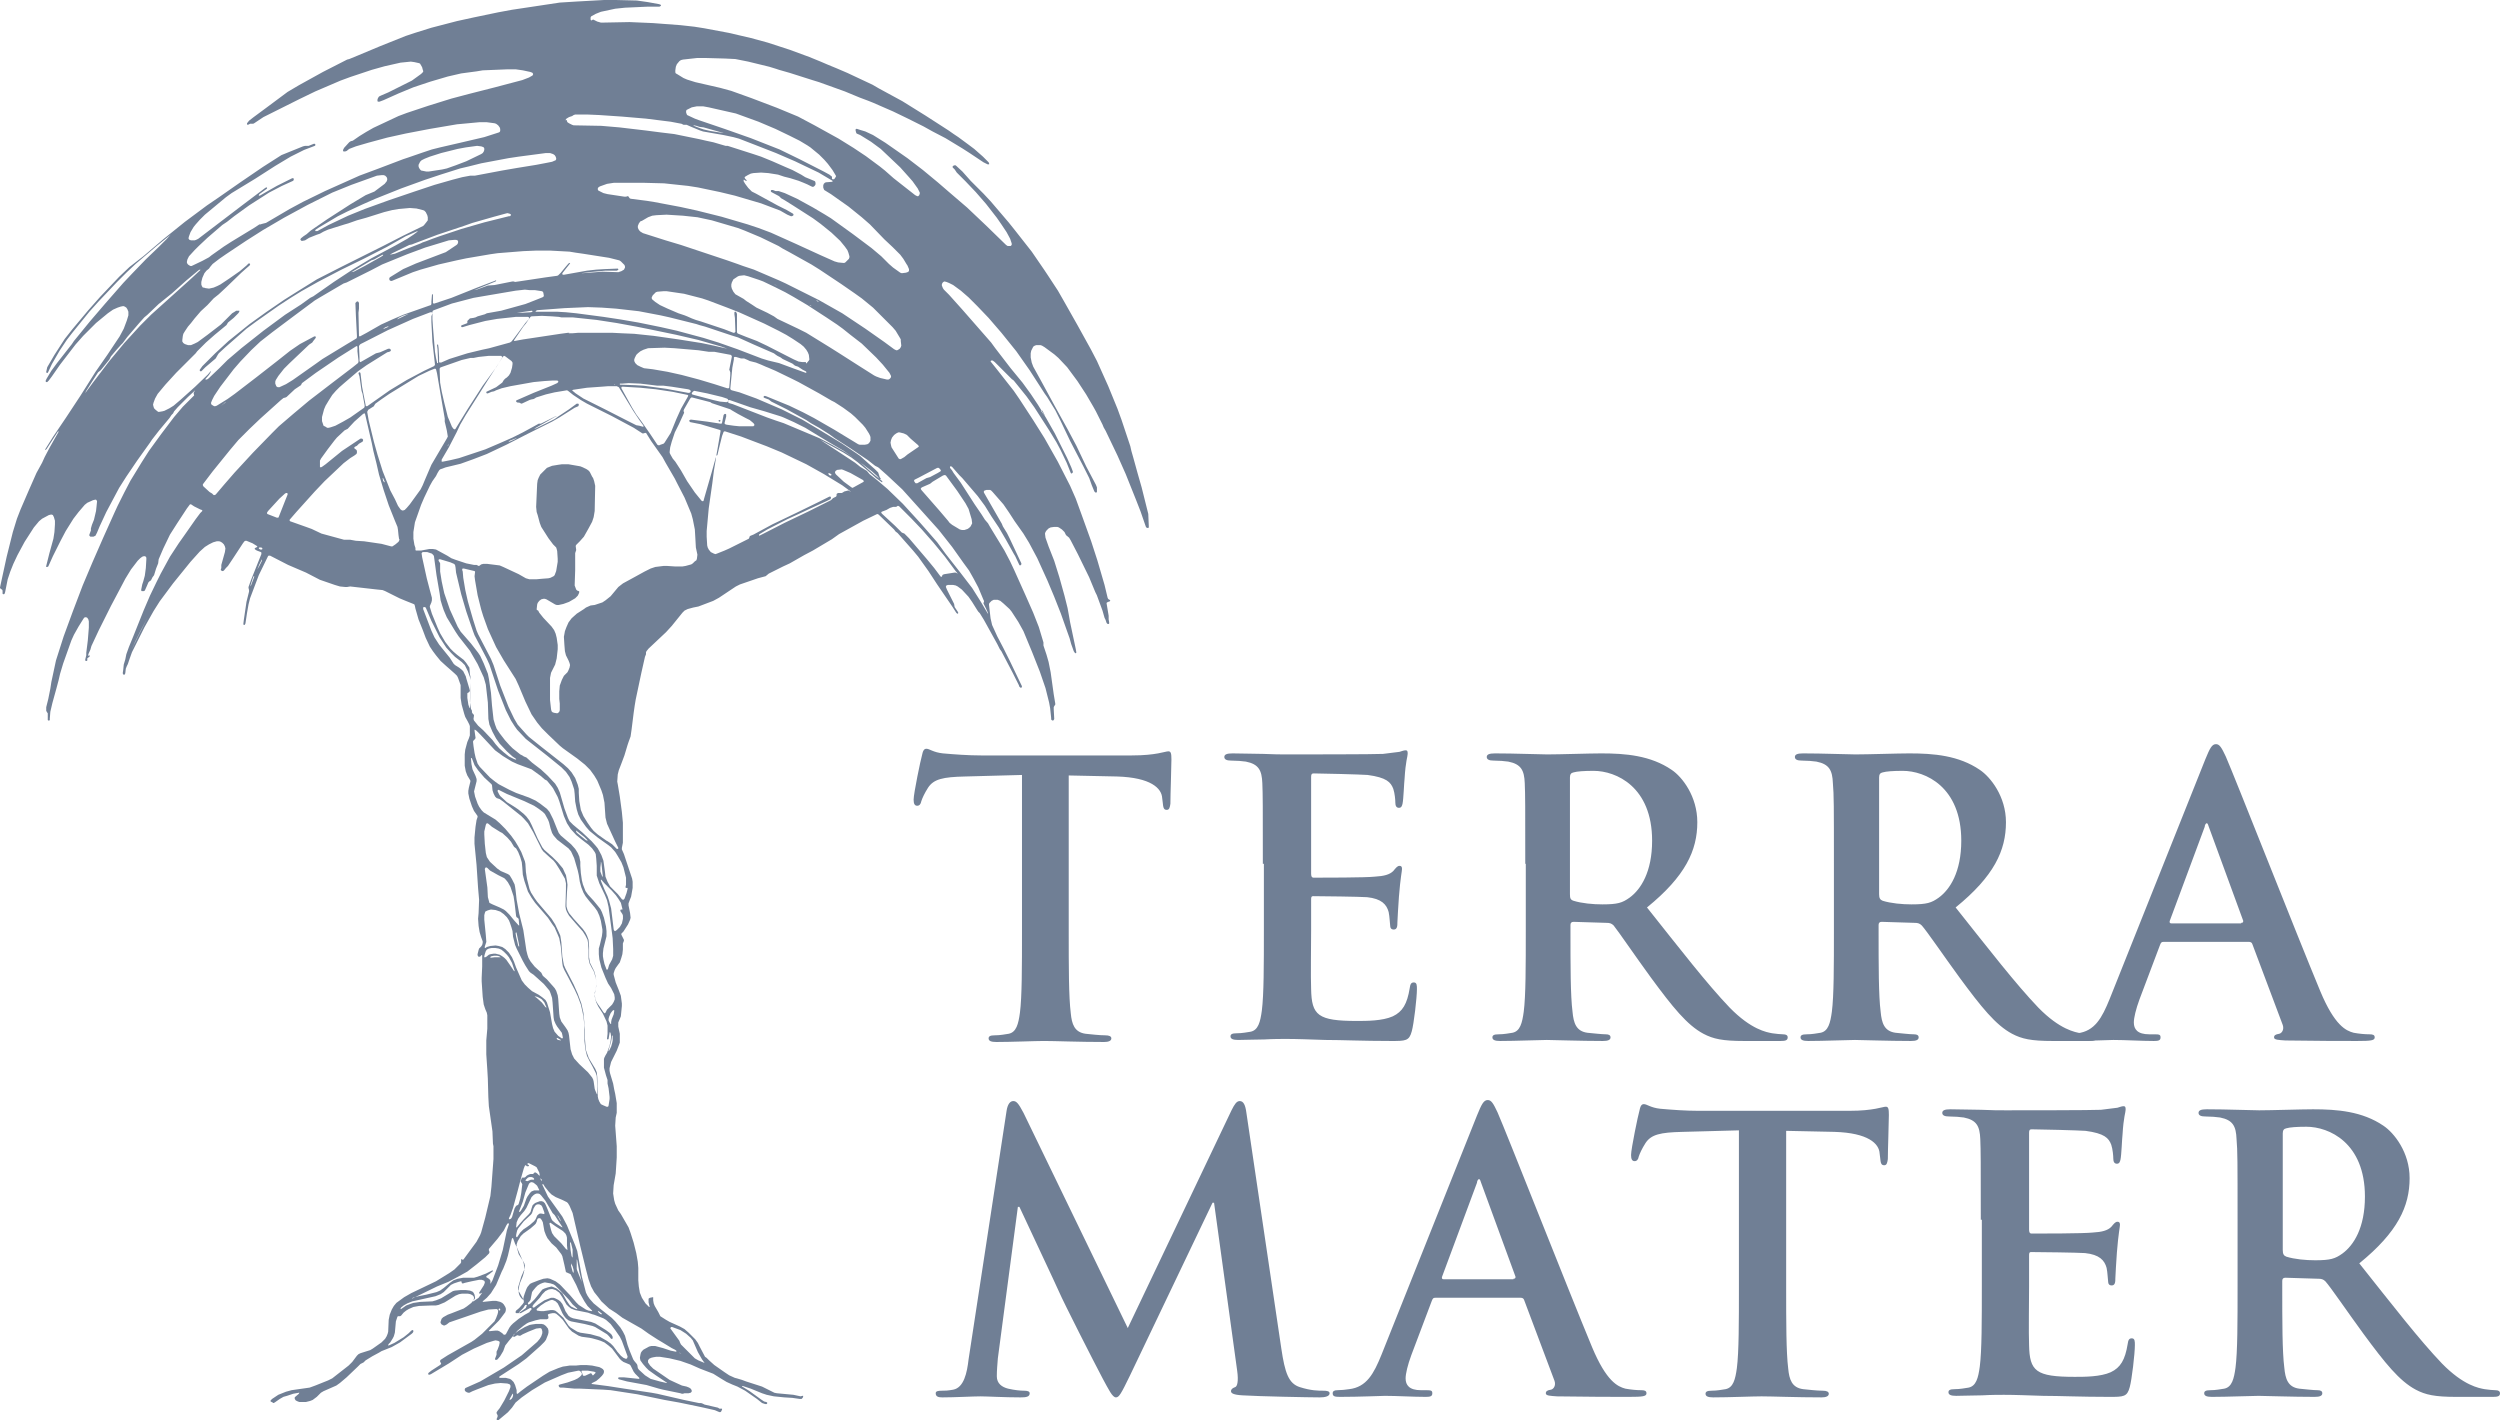 <svg width="486.8" height="276.5" xmlns="http://www.w3.org/2000/svg"><g fill="#707F95" fill-rule="evenodd"><path d="m199 150.9-11.1.3c-4.3.1-6.1.5-7.2 2.2-.7 1.1-1.1 2-1.3 2.6-.1.6-.4.9-.8.9-.5 0-.7-.4-.7-1.2 0-1.2 1.4-7.9 1.6-8.5.2-1 .4-1.4.9-1.4.6 0 1.3.7 3.2.9 2.2.2 5 .4 7.4.4h29.4c2.4 0 4-.2 5.1-.4 1.1-.2 1.7-.4 2-.4.5 0 .6.4.6 1.6 0 1.6-.2 6.7-.2 8.6-.1.7-.2 1.2-.7 1.2-.6 0-.7-.4-.8-1.5l-.1-.8c-.1-1.9-2.2-4-8.8-4.2l-9.4-.2v30.4c0 6.8 0 12.7.4 15.9.2 2.1.7 3.7 2.9 4 1 .1 2.7.3 3.8.3.8 0 1.2.2 1.2.6 0 .5-.6.7-1.4.7-4.9 0-9.6-.2-11.7-.2-1.7 0-6.4.2-9.3.2-1 0-1.5-.2-1.5-.7 0-.4.3-.6 1.2-.6 1.1 0 2-.2 2.7-.3 1.5-.3 1.9-1.9 2.2-4.1.4-3.1.4-9 .4-15.8v-30.5ZM245.9 168.2c0-11.3 0-13.4-.1-15.7-.1-2.5-.7-3.7-3.2-4.2-.6-.1-1.9-.2-2.9-.2-.8 0-1.3-.2-1.3-.7 0-.5.5-.7 1.6-.7 2 0 4.2.1 6 .1 1.9.1 3.6.1 4.7.1 2.4 0 17.1 0 18.6-.1 1.4-.2 2.6-.3 3.2-.4.4-.1.8-.3 1.2-.3.4 0 .4.3.4.7 0 .5-.4 1.4-.6 4.8-.1.7-.2 4-.4 4.9-.1.4-.2.8-.7.8-.5 0-.7-.4-.7-1 0-.5-.1-1.8-.4-2.7-.5-1.3-1.3-2.2-5-2.7-1.3-.1-9.1-.3-10.5-.3-.4 0-.5.2-.5.7v18.8c0 .5.1.8.5.8 1.6 0 10.2 0 11.9-.2 1.8-.1 2.9-.4 3.6-1.1.5-.6.8-1 1.2-1 .3 0 .5.1.5.6 0 .4-.3 1.6-.6 5.4-.1 1.5-.3 4.5-.3 5 0 .6 0 1.4-.7 1.4-.5 0-.7-.3-.7-.7-.1-.7-.1-1.7-.3-2.7-.4-1.5-1.4-2.6-4.2-2.9-1.4-.1-8.8-.2-10.5-.2-.4 0-.4.3-.4.7v5.9c0 2.5-.1 9.4 0 11.5.1 5.1 1.3 6.2 8.9 6.2 1.9 0 5 0 7-.9 1.9-.9 2.8-2.4 3.3-5.5.1-.8.3-1.1.8-1.1.6 0 .6.6.6 1.3 0 1.7-.6 6.8-1 8.2-.5 1.9-1.2 1.9-4 1.9-5.6 0-9.6-.2-12.8-.2-3.2-.1-5.5-.2-7.7-.2-.8 0-2.5 0-4.2.1-1.7 0-3.6.1-5.1.1-1 0-1.5-.2-1.5-.7 0-.4.3-.6 1.2-.6 1.1 0 2-.2 2.7-.3 1.5-.3 1.9-1.9 2.2-4.1.4-3.1.4-9 .4-15.8v-12.8h-.2ZM297 168.2c0-11.3 0-13.4-.1-15.7-.1-2.5-.7-3.7-3.2-4.2-.6-.1-1.9-.2-2.9-.2-.8 0-1.3-.2-1.3-.7 0-.5.5-.7 1.6-.7 3.9 0 8.6.2 10.2.2 2.5 0 8.2-.2 10.5-.2 4.7 0 9.6.4 13.7 3.2 2.1 1.4 5 5.2 5 10.2 0 5.5-2.3 10.5-9.8 16.6 6.6 8.3 11.7 14.9 16.1 19.5 4.2 4.3 7.2 4.8 8.3 5 .8.1 1.5.2 2.1.2.6 0 .9.2.9.6 0 .6-.5.7-1.4.7h-7.1c-4.2 0-6-.4-7.9-1.4-3.2-1.7-6-5.2-10.2-10.9-3-4.1-6.4-9.1-7.3-10.2-.4-.4-.8-.5-1.3-.5l-6.5-.2c-.4 0-.6.2-.6.6v1c0 6.9 0 12.8.4 15.9.2 2.2.7 3.8 2.9 4.1 1.1.1 2.8.3 3.6.3.6 0 .9.2.9.6 0 .5-.5.7-1.5.7-4.3 0-9.8-.2-10.9-.2-1.4 0-6.1.2-9.1.2-1 0-1.5-.2-1.5-.7 0-.4.3-.6 1.2-.6 1.1 0 2-.2 2.7-.3 1.5-.3 1.9-1.9 2.2-4.1.4-3.1.4-9 .4-15.8v-13h-.1Zm8.7 5.9c0 .8.1 1.1.7 1.3 1.6.5 3.8.7 5.6.7 3 0 3.9-.3 5.3-1.3 2.2-1.6 4.4-5 4.4-11.1 0-10.5-7-13.6-11.4-13.6-1.9 0-3.2.1-3.9.3-.5.1-.7.4-.7 1v22.7ZM357.1 168.2c0-11.3 0-13.4-.2-15.7-.1-2.5-.7-3.7-3.2-4.2-.6-.1-1.9-.2-2.9-.2-.8 0-1.3-.2-1.3-.7 0-.5.5-.7 1.6-.7 3.9 0 8.6.2 10.2.2 2.5 0 8.2-.2 10.5-.2 4.7 0 9.6.4 13.7 3.2 2.1 1.4 5.1 5.2 5.1 10.2 0 5.5-2.3 10.5-9.8 16.6 6.6 8.3 11.7 14.9 16.1 19.5 4.2 4.3 7.2 4.8 8.3 5 .8.1 1.5.2 2.1.2.6 0 .9.2.9.6 0 .6-.5.7-1.4.7h-7.1c-4.2 0-6-.4-7.9-1.4-3.2-1.7-6-5.2-10.2-10.9-3-4.1-6.4-9.1-7.4-10.2-.4-.4-.8-.5-1.3-.5l-6.5-.2c-.4 0-.6.2-.6.6v1c0 6.9 0 12.8.4 15.9.2 2.2.7 3.8 2.9 4.1 1.1.1 2.7.3 3.6.3.6 0 .9.2.9.6 0 .5-.5.7-1.5.7-4.3 0-9.8-.2-10.9-.2-1.4 0-6.1.2-9.1.2-1 0-1.5-.2-1.5-.7 0-.4.3-.6 1.2-.6 1.1 0 2-.2 2.7-.3 1.5-.3 1.9-1.9 2.2-4.1.4-3.1.4-9 .4-15.8v-13Zm8.8 5.9c0 .8.2 1.1.7 1.3 1.6.5 3.8.7 5.6.7 3 0 3.9-.3 5.3-1.3 2.2-1.6 4.4-5 4.4-11.1 0-10.5-7-13.6-11.4-13.6-1.9 0-3.2.1-3.9.3-.5.1-.7.4-.7 1v22.7Z" fill-rule="nonzero"/><path d="M421.3 183.4c-.4 0-.5.1-.7.6l-4 10.6c-.7 1.9-1.1 3.6-1.1 4.5 0 1.3.7 2.3 3 2.3h1.1c.9 0 1.1.1 1.1.6 0 .6-.4.7-1.3.7-2.4 0-5.6-.2-7.9-.2-.8 0-4.9.2-8.8.2-1 0-1.4-.1-1.4-.7 0-.4.3-.6.9-.6.7 0 1.7-.1 2.3-.2 3.4-.4 4.8-3 6.3-6.7l18.6-46.6c.9-2.2 1.3-3 2.1-3 .7 0 1.1.7 1.9 2.4 1.8 4.1 13.7 34.4 18.4 45.7 2.8 6.7 5 7.7 6.5 8.1 1.1.2 2.2.3 3.1.3.6 0 1 .1 1 .6 0 .6-.7.7-3.4.7s-8.1 0-14-.1c-1.3-.1-2.2-.1-2.2-.6 0-.4.3-.6 1-.7.5-.1 1-.8.7-1.7l-5.9-15.7c-.1-.4-.4-.5-.7-.5h-16.6Zm15.1-3.7c.4 0 .4-.2.4-.4l-6.7-18.3c-.1-.3-.2-.7-.4-.7s-.4.4-.4.7l-6.8 18.3c-.1.3 0 .5.3.5h13.6v-.1ZM196 216.3c.2-1.3.7-1.9 1.3-1.9.6 0 1 .4 2 2.3l20.3 41.9 20.2-42.4c.6-1.2 1-1.8 1.6-1.8.7 0 1.1.7 1.3 2.3l6.8 45.9c.7 4.7 1.4 6.8 3.6 7.5 2.2.7 3.6.7 4.6.7.7 0 1.2.1 1.2.5 0 .6-.9.8-1.9.8-1.9 0-12.1-.2-15.1-.4-1.7-.1-2.2-.4-2.2-.8s.3-.6.8-.8c.4-.1.7-1.1.4-3.2l-4.5-32.7h-.3L220 267.9c-1.7 3.5-2.1 4.2-2.7 4.2-.7 0-1.4-1.5-2.6-3.7-1.8-3.4-7.6-14.8-8.5-16.9-.7-1.6-5.1-10.9-7.7-16.5h-.3l-3.9 29.5c-.1 1.3-.2 2.3-.2 3.5 0 1.4 1 2.1 2.2 2.4 1.3.3 2.4.4 3.1.4.6 0 1.1.1 1.1.5 0 .7-.7.8-1.8.8-3.1 0-6.5-.2-7.8-.2-1.4 0-5 .2-7.4.2-.7 0-1.3-.1-1.3-.8 0-.4.4-.5 1.2-.5.6 0 1.1 0 2.2-.2 2.1-.4 2.7-3.3 3-5.9l7.4-48.4ZM279.5 252.7c-.4 0-.5.1-.7.6l-4 10.6c-.7 1.9-1.1 3.6-1.1 4.5 0 1.3.7 2.3 3 2.3h1.1c.9 0 1.1.1 1.1.6 0 .6-.4.7-1.3.7-2.4 0-5.6-.2-7.9-.2-.8 0-4.9.2-8.8.2-1 0-1.4-.1-1.4-.7 0-.4.3-.6.9-.6.7 0 1.7-.1 2.3-.2 3.4-.4 4.8-3 6.3-6.7l18.6-46.6c.9-2.2 1.3-3 2.1-3 .7 0 1.1.7 1.9 2.4 1.8 4.1 13.7 34.4 18.4 45.7 2.8 6.7 5 7.7 6.5 8.1 1.1.2 2.2.3 3.1.3.6 0 1 .1 1 .6 0 .6-.7.7-3.4.7s-8.1 0-14-.1c-1.3-.1-2.2-.1-2.2-.6 0-.4.3-.6 1-.7.5-.1 1-.8.7-1.7l-5.9-15.7c-.1-.4-.4-.5-.7-.5h-16.6Zm15.2-3.7c.4 0 .4-.2.4-.4l-6.7-18.3c-.1-.3-.2-.7-.4-.7s-.4.4-.4.7l-6.8 18.3c-.1.3 0 .5.3.5h13.6v-.1ZM338.7 220.1l-11.1.3c-4.3.1-6.1.5-7.2 2.2-.7 1.1-1.1 2-1.3 2.6-.1.6-.4.9-.8.9-.5 0-.7-.4-.7-1.2 0-1.2 1.4-7.9 1.6-8.5.2-1 .4-1.4.9-1.4.6 0 1.3.7 3.2.9 2.2.2 5 .4 7.4.4h29.4c2.4 0 4-.2 5.1-.4 1.1-.2 1.7-.4 2-.4.5 0 .6.4.6 1.6 0 1.6-.2 6.7-.2 8.6-.1.7-.2 1.2-.7 1.2-.6 0-.7-.4-.8-1.5l-.1-.8c-.1-1.9-2.2-4-8.8-4.2l-9.4-.2v30.4c0 6.8 0 12.7.4 15.9.2 2.1.7 3.7 2.9 4 1 .1 2.7.3 3.8.3.8 0 1.2.2 1.2.6 0 .5-.6.7-1.4.7-4.9 0-9.6-.2-11.7-.2-1.7 0-6.4.2-9.4.2-1 0-1.5-.2-1.5-.7 0-.4.3-.6 1.2-.6 1.1 0 2-.2 2.7-.3 1.5-.3 1.9-1.9 2.2-4.1.4-3.1.4-9 .4-15.8v-30.5h.1ZM385.7 237.5c0-11.3 0-13.4-.1-15.7-.1-2.5-.7-3.7-3.2-4.2-.6-.1-1.9-.2-2.9-.2-.8 0-1.3-.2-1.3-.7 0-.5.5-.7 1.6-.7 2 0 4.2.1 6 .1 1.9.1 3.6.1 4.7.1 2.4 0 17.1 0 18.6-.1 1.4-.2 2.6-.3 3.2-.4.4-.1.8-.3 1.2-.3.4 0 .4.3.4.7 0 .5-.4 1.4-.6 4.8-.1.7-.2 4-.4 4.9-.1.4-.2.8-.7.8-.5 0-.7-.4-.7-1 0-.5-.1-1.8-.4-2.7-.5-1.3-1.3-2.2-5-2.7-1.3-.1-9.1-.3-10.5-.3-.4 0-.5.2-.5.7v18.8c0 .5.1.8.5.8 1.6 0 10.2 0 11.9-.2 1.8-.1 2.9-.4 3.6-1.1.5-.6.8-1 1.2-1 .3 0 .5.1.5.6 0 .4-.3 1.6-.6 5.4-.1 1.5-.3 4.5-.3 5 0 .6 0 1.4-.7 1.4-.5 0-.7-.3-.7-.7-.1-.7-.1-1.7-.3-2.7-.4-1.5-1.4-2.6-4.2-2.9-1.4-.1-8.8-.2-10.5-.2-.4 0-.4.3-.4.7v5.9c0 2.5-.1 9.4 0 11.5.1 5.1 1.3 6.2 8.9 6.2 1.9 0 5 0 7-.9 1.9-.9 2.8-2.4 3.3-5.5.1-.8.3-1.1.8-1.1.6 0 .6.6.6 1.3 0 1.7-.6 6.8-1 8.2-.5 1.9-1.2 1.9-4 1.9-5.6 0-9.6-.2-12.8-.2-3.2-.1-5.5-.2-7.7-.2-.8 0-2.5 0-4.2.1-1.7 0-3.6.1-5.1.1-1 0-1.5-.2-1.5-.7 0-.4.3-.6 1.2-.6 1.1 0 2-.2 2.7-.3 1.5-.3 1.9-1.9 2.2-4.1.4-3.1.4-9 .4-15.8v-12.8h-.2ZM435.7 237.5c0-11.3 0-13.4-.2-15.7-.1-2.5-.7-3.7-3.2-4.2-.6-.1-1.9-.2-2.9-.2-.8 0-1.3-.2-1.3-.7 0-.5.5-.7 1.6-.7 3.9 0 8.6.2 10.2.2 2.5 0 8.2-.2 10.5-.2 4.7 0 9.6.4 13.7 3.2 2.1 1.4 5.1 5.2 5.1 10.2 0 5.5-2.3 10.5-9.8 16.6 6.6 8.3 11.7 14.9 16.1 19.5 4.2 4.3 7.2 4.8 8.3 5 .8.1 1.5.2 2.1.2.6 0 .9.2.9.6 0 .6-.5.7-1.4.7h-7.1c-4.2 0-6-.4-7.9-1.4-3.2-1.7-6-5.2-10.2-10.9-3-4.1-6.4-9.1-7.4-10.2-.4-.4-.8-.5-1.3-.5l-6.5-.2c-.4 0-.6.2-.6.6v1c0 6.9 0 12.8.4 15.9.2 2.2.7 3.8 2.9 4.1 1.1.1 2.7.3 3.6.3.6 0 .9.2.9.6 0 .5-.5.7-1.5.7-4.3 0-9.8-.2-10.9-.2-1.4 0-6.1.2-9.1.2-1 0-1.5-.2-1.5-.7 0-.4.3-.6 1.2-.6 1.1 0 2-.2 2.7-.3 1.5-.3 1.9-1.9 2.2-4.1.4-3.1.4-9 .4-15.8v-13Zm8.8 5.9c0 .8.2 1.1.7 1.3 1.6.5 3.8.7 5.6.7 3 0 3.9-.3 5.3-1.3 2.2-1.6 4.4-5 4.4-11.1 0-10.5-7-13.6-11.4-13.6-1.9 0-3.2.1-3.9.3-.5.1-.7.4-.7 1v22.7Z" fill-rule="nonzero"/><path d="m223.6 100.1-1.3-5.2-.8-2.8-.8-2.9-.4-1.4-.2-.9-1.7-5.1-.8-2.2-1.8-4.4-2.2-4.9-1.2-2.3-2.6-4.7-2.6-4.6-1.2-2.1-1.9-2.9-.8-1.2-2.4-3.5-3.3-4.2-1.2-1.5-3.5-4.1-1.4-1.5-2.5-2.5-.8-.9-.8-.9-1.3-1.2h-.3l-.2.1-.1.1v.2l.4.4.4.6.4.4 1.3 1.3 2 2.1 2 2.3 2.1 2.7.9 1.3 1 1.5.7 1.3.3.9v.3l-.1.1-.1.1h-.6l-.3-.2-3.8-3.7-3.8-3.6-3.5-3-2.2-1.9-2.9-2.4-3-2.3-4.3-3-2.4-1.5-1.5-.7-1-.3-.6-.2h-.2l-.1.1v.2l.1.4.1.2.7.3 2.1 1.3 1.9 1.4 3.8 3.6 1.7 1.9.7.8.5.7.5.7.3.6.1.2v.2l-.1.3-.1.1-.1.1h-.2l-.4-.2-4.2-3.3-1.7-1.5-1-.8-2.7-2-2.4-1.6-2.9-1.8-4.7-2.6-3.2-1.7-4.1-1.7-5-1.9-3.9-1.4-2.2-.6-4.8-1.1-1.6-.5-.7-.3-1.3-.8-.2-.1-.1-.2v-.4l.1-.7.2-.5.5-.6.3-.2.4-.1 2.7-.3h1.9l3.6.1 2 .1 2.5.5 4.1 1 1.3.4.6.2 2.1.6 4.4 1.4 1.3.4 5 1.8 2.9 1.2 1.6.6 1 .4 3.9 1.7 2.9 1.4 3 1.5 1.8 1 2.5 1.3 3.3 2 1.4.9 2.7 1.8.8.4h.3v-.2l-.1-.2-1.1-1.1-1.7-1.5-1.2-.9-1.9-1.4-.9-.6-1-.7-4.5-2.9-4.5-2.8-4.6-2.5-1.2-.7-4.9-2.3-2.1-.9-1.7-.7-1.4-.6-2.2-.9-3.8-1.4-4.3-1.4-3.3-.9-4.3-1-4.8-.9-1.9-.3-2.7-.3-5.3-.4-4.6-.2-5.1.1h-.5l-.7-.2-.8-.4-.4.2-.1-.2v-.4l.1-.2.9-.5 1-.4 2.8-.6 1.9-.2 4.4-.2h2.3l.2-.1.1-.1V1l-.1-.1-.3-.1-2.2-.4-2.1-.3-4-.1h-2.4l-5.4.3-3.2.2-5.3.8-4 .6-2.7.5-4.8 1-3.2.7-5 1.3-3.2 1L79 7l-5 2-4.3 1.8-1.7.7-.4.1-4.7 2.4-4.7 2.6-2.2 1.3-4.3 3.2-2.3 1.7-.9.7-.4.5v.2l.1.1h.1l.4-.2h.6l.2-.1 1.8-1.2 2.2-1.1 4.8-2.4 3.1-1.5 4.9-2.1 1.9-.7 4.2-1.4 2.5-.7 3.1-.7 2-.2.7.1.9.2.2.1.4.7.1.4.1.3v.2l-.4.4-1.8 1.3-1.6.8-3 1.5-1.4.6-.4.2-.2.3-.1.3v.3l.1.1h.3l.8-.3 2.9-1.3 2.9-1.2 3.3-1.1 3.4-1 2.6-.6 3-.4 1.2-.2 4.9-.2h1.5l1.4.2 1.4.3.3.1.2.1.1.2v.1l-.1.2-.7.4-1.3.5-5.3 1.4-5.1 1.3-3.4.9-4.5 1.4-4.2 1.4-1.6.6-4.9 2.3-1.4.8-1.3.8-1.3.9-.4.1-.3.2-1 1.1-.2.4v.2l.1.1h.3l.3-.1.5-.4 1.3-.5 2.4-.7 3.7-1L79 26l4.7-.9 5.3-.9 1.1-.1 3.2-.3h1.5l1.5.2.3.1.4.3.3.4.1.3v.4l-.1.2-.2.1-2.8.9-4.7 1.1-3.9.9-1.6.4-1.8.6-2.9 1-.9.3-5 1.9-3.5 1.3-2.9 1.3-3.8 1.7-4.3 2.1-2.6 1.4-4.6 2.7-.8.2-.3.1h-.2l-.9.6-4.6 2.8-1.4.9-2.4 1.7-.5.4-1.3.7-2.1 1h-.2l-.2-.1-.3-.2-.2-.3v-.3l.1-.4.3-.6 1.1-1.2.8-.8 1.7-1.6 2.9-2.5.9-.6 1.4-1.1 2.9-2.1 3.9-2.5 2.5-1.3 2.2-1 .1-.2v-.2l-.1-.1h-.2l-3 1.5-2.1 1.2-1.2.7h-.2V38l.1-.2 1.4-1 .1-.1v-.2h-.2l-.3.2-4.5 3.4-4.2 3.2-4.2 3.2-.4.2-.3.1h-.7l-.3-.1-.1-.1-.1-.2.1-.4.3-.8.6-1 .4-.5.8-.9 1-1 4.1-3.4 1.1-.8 4.6-2.8 3.9-2.5 3-1.8 2.6-1.3 2.1-.8.1-.1v-.2l-.1-.1h-.2l-1 .4h-.7l-.4.1-4.2 1.7-3.6 2.3-4.4 3-4.3 3-2.2 1.5-4.3 3.2-4.1 3.3-4 3.4-2.7 2.1-2 1.9-3.7 3.9-2.3 2.6-3.1 3.7-1.5 1.9-2 3.1-1.4 2.4-.2.9v.1l.1.1h.2l.1-.2.7-1.5 1.5-2.6 1.4-2.1 1-1.3 3.4-4.2 1.8-2 3.6-3.8 1.9-1.9 1.7-1.6 4.1-3.5 2.6-2.1.2-.2-.8.9-1.6 1.6-2.5 2.4-2.7 2.8-1.7 1.8-3.5 4-3 3.5-3.1 3.8-.4.6-2.9 3.7-1.1 1.5-.9 1.5-.2.4v.2l.1.1h.2l.3-.3.6-.8 1.6-2.3 3-3.9 1.5-1.7 2.5-2.5L21 61l1-.7.9-.4.6-.2.5-.1.3.1.3.2.2.3.2.5v.7l-.3 1-.6 1.6-.8 1.5-2.4 3.6-2.3 3.3-2.9 4.6-2.9 4.4-2.5 3.7-1.5 2.4v.1h.1l.2-.2 2-3.1.2-.3h.1v.1l-1.7 3-1 1.9-.5 1.1-1.1 2-1.5 3.4L4 99.2l-.7 1.8-.8 2.6-1.2 4.8-1 4.6-.3 1.4v.1l.2.2.2.1.1.2v.6l.1.1h.2l.1-.1.1-.3.5-2.5.5-1.5.6-1.5.8-1.7 1.4-2.6 1.8-2.8 1-1.2.6-.5 1.3-.7.4-.1h.2l.2.1.2.4.2.7v.7l-.1 1.5-.2 1.3-.8 2.9-.6 2.4v.2h.2l.2-.1.9-2 1.5-3 1-1.9 1.5-2.4 1-1.3 1.2-1.4.5-.4 1.1-.5.4-.1h.2l.1.1.1.2-.1 1-.1.9-.4 1.7-.4 1-.2.7v.4l-.3.8v.2l.1.1.1.1h.6l.2-.1.2-.1.3-.6.5-1.2 1.3-2.8 2.5-4.7 1.4-2.2 2.1-3.1 2.5-3.5.4-.6 1.4-1.8 2-2.4.4-.6.3-.3.2-.4.7-.8 2-2L38 76l-.3.5.1.5-.3.3-1.9 1.9-1.7 2-2.5 3.3-2.4 3.3-1.4 2.2-2.2 3.6-1.2 2.3-1.3 2.6-.6 1.3-2.2 4.9-2.1 4.8-1.9 4.5-1.9 5-1.8 4.9-1.5 4.7-.9 4.2-.2 1.3-.4 2-.4 1.6v.7l.1.2.2.3v1.3l.1.1h.2l.1-.1v-.3l.1-1.3.4-1.7.8-2.9.4-1.5.3-1.3.6-2 1.6-4.5.5-1.1.9-1.6 1-1.6.2-.2h.3l.2.1.2.3.1.4v1.2l-.2 2.5-.3 2.4v.5l-.1.4-.1.4v.2l.1.1h.2l.1-.1v-.4l.1-.1.3-.2.1-.2v-.1l-.2.1h-.1v-.3l.4-.9.2-.7 1.4-3 2.4-4.8 1.8-3.4 1-1.9 1.1-1.8 1.3-1.7.5-.5.4-.3.3-.1h.2l.2.1.1.2v.3l-.1 1.7-.2 1.5-.3 1.1-.2.6-.2 1v.2l.1.1h.4l.2-.1.4-.9.3-.7.2-.2.3-.2.3-.6.3-.4.4-1.3.4-1 .1-.8.9-2.1 1.3-2.7 1.4-2.2 1.9-2.9.6-.8h.2l.6.4.8.4.4.2.3.1.1.1v.1l-.4.4-.9 1.2-2.1 3-1.2 1.7-1.7 2.6-1.8 3.3-.8 1.6-1.3 2.7-1.2 2.8-2 5-.9 2.2-.5 1.4-.2 1-.3 1-.1 1-.1.7.1.2.1.1h.1l.1-.1.1-.2.1-.9.2-.5.2-.4.3-.9.5-1.4 2.4-4.8 1.8-3.2 1.2-1.9 2.6-3.5 3.4-4.2 1.8-2 1-.9.8-.5.8-.4.7-.2h.5l.3.1.3.2.3.3.2.4.1.4-.1.7-.7 2.5v.6l-.1.3v.1l.1.1.2.1h.1l.2-.1.4-.5.4-.4 1-1.5 1.9-2.9.3-.4.2-.1h.2l1.2.5.8.5.1.1v.1l-.2.1-.2.1-.1.1v.1l.1.1.3.2.8.3.1.1v.3l-2 5-.5 1.4v.2l.1.4v.3l-.5 2-.5 3.4-.1.8v.2l.1.1h.1l.1-.1.1-.2.3-2 .3-1.7.3-1.2 1.7-4.5 1.8-3.7.1-.1h.3l3.5 1.8 3.5 1.5 2.7 1.4 2.9 1 1 .3 1 .1h.4l.6-.1 5.3.6 1 .1.5.2 2.8 1.4 1.2.5 1.5.6.2.1.1.3.1.5.6 2.1.8 2 .6 1.6.8 1.7.6.9.6.8.9 1.1 1.1 1 .8.7.9.8.4.4.2.4.5 1.4v2.5l.2 1.3.5 1.8.2.6.5.9.3.6.1.3v1.8l-.2.6-.3.7-.4 1.5-.1.9v2.2l.2 1.1.3.8.6 1v.2l-.3 1.2-.1.6v.5l.2 1 .5 1.5.4.9.7 1v.2l-.2.6-.2 1.3-.2 2.1v1.2l.4 4.1.3 4.5.2 2.3-.1 2.6-.1 1.1.1 1.4.2 1.2.3 1 .3.8v.3l-.1.4-.2.3-.4.4-.1.3-.2.8v.2l.1.2.1.1h.2l.2-.1.1-.2h.2v2.2l-.1 2.2v.7l.2 3 .2 1.5.3.9.3.7.1.5v2.6l-.2 2.3v2.7l.2 3 .1 1.7.1 3.6.1 1.8.7 4.9.1 2.4.1.5v2.5l-.4 5.4-.2 1.8-1 4.2-.8 2.9-.2.5-.7 1.3-2.5 3.4-.1.1h-.1l-.2-.1h-.1v.6l-.1.2-1.2 1.2-1 .7-2.6 1.6-4.8 2.3-1.4.8-1.5 1.1-.5.6-.4.7-.4 1-.2 1-.1 2.3-.1.4-.2.5-.3.5-.7.7-1.7 1.2-.5.3-1.9.6-.4.2-.3.3-.9 1.2-.7.7-3.2 2.5-.8.4-2.5 1-1.1.4-3.5.5-1.1.3-1 .4-.5.2-1.2.8-.3.3v.2l.4.2.1.1h.1l.2-.1 1-.7.7-.4.7-.2 1.2-.4 1.1-.2h.1l-.1.2-.7.6-.1.1v.3l.2.3.4.2.3.1h1.3l.8-.2.5-.2.8-.6.5-.5.3-.3.5-.3 2.5-1.1.7-.5 1.3-1.1 2.2-2.1.5-.5.6-.3.4-.4 1.3-.8 1.3-.7.5-.3 2-.8 1.6-.9 2.3-1.7.2-.2.1-.2v-.2l-.1-.1h-.1l-.2.1-.5.5-1 .8-1.8 1.1-1.1.5h-.1v-.1l.1-.2.3-.3.5-.8.2-.4.2-.7.2-2.2.3-.9.1-.1h.4l.2-.1.5-.6.5-.4.5-.3.9-.4 1.1-.2 2.5-.1h.8l.5-.1 1.2-.5 2.1-1.3.7-.3.6-.1h1.1l.5.1.4.2.2.2.1.2v.3l-.1.3-.4.5-.9.7-.6.4-2.3.9-.8.3-.9.5-.3.3-.1.3-.1.3v.2l.2.3.2.1.2.1h.2l.4-.2.5-.4 3.2-1.1 2.9-1 1.5-.4 1.6-.1.2.1.1.2v.3l-.1.4-.3.8-.3.6-.7.7-1.7 1.7-1.5 1.2-.6.4-4.6 2.6-1.4.9-.1.2v.1l.1.2.1.2v.1l-.2.2-1.7 1.1-.5.4-.1.1v.2l.1.1h.1l.3-.1 3.5-2.1 2.6-1.7 2.3-1.2 2.5-1.1 1.3-.4.4-.1.5.1.2.1.1.1v.2l-.1.5-.3.8-.2.4v.6l-.3.8v.1l.1.1h.2l.2-.1.5-.6.6-1 .4-1.1.7-.9 1.7-2 1.1-.9.7-.5.4-.2 1.3-.4.9-.2h1.3l.2-.1.1-.1v-.3l-.1-.3v-.1l.1-.1.3-.1.5-.1h.4l.3.1.6.5.7.7.7 1 .5.7.6.6 1.3.8.6.2 1.5.2.5.1 1.1.3.6.2.7.3.8.6.7.6 1.5 2 .3.3.4.3 1.2.5.2.2.6 1.2.3.4.8.8v.2h-.1l-2.9-.3h-1l-.1.1v.2l.2.1 1.5.4 3.8.7 2.4.7.8.2 3.4.7.3.1h.2l.3-.1h.8l.4-.1.2-.2v-.3l-.2-.3-.3-.2-.5-.2-.9-.2-1.1-.5-1.3-.6-3.2-2.2-.6-.6-.4-.6v-.4l.2-.3.4-.2.4-.1.6-.1h.7l1.9.3 2.1.5 2 .7 1.8.8 2.6 1 1.6 1 1 .6 1.1.5 1 .4 1.5.8 2.3 1.6 1 .8.6.2h.3l.1-.1v-.2l-.2-.1-.4-.1-.6-.4-2.2-1.6-1.3-.8-.2-.1v-.1h.2l1.5.5 2.2.9.9.3 1.4.3 2 .2 1.6.1 1.4.2h.4l.2-.2.1-.2v-.2h-.1l-.4.1-1.4-.3-3.2-.3-.5-.1-1.8-.9-.6-.3-3.1-1-.8-.3-1-.3-.4-.1-1.1-.5-.9-.6-2-1.4-1-.9-.3-.3-.2-.2-.3-.2-1-1.9-.4-.8-.5-.7-1.3-1.3-.8-.7-.9-.5-2-.9-.7-.4-1.1-.7-.1-.2-.3-.6-.7-1.2-.2-.5-.1-.6v-.6h-.1l-.5.1-.2.1-.1.1v.7l.2.8v.1h-.1l-.3-.3-.4-.4-.7-1.1-.4-1-.2-1.2-.1-1.2v-2.4l-.1-1.2-.3-1.7-.5-2-.6-1.9-.4-1.1-1.5-2.6-.5-.7-.6-1.3-.2-.7-.2-1.3.1-1.6.4-2.3.2-3.1v-2.2l-.3-4 .1-1.6.2-.9v-1.9l-.3-1.8-.2-.9-.2-1.1-.6-2-.1-.5v-.5l.3-1.2 1.1-2.2.5-1.3.1-.3v-1.7l-.3-1.4v-.8l.3-.7.2-.5.2-2v-.5l-.2-1.5-.4-1.1-.6-1.5-.4-1.5v-.3l.2-.6.2-.4.5-.7.3-.4.3-.9.2-.7.1-.9v-1.2l.2-.5v-.2l-.5-1v-.2l.4-.4.9-1.4.4-.9.1-.4-.1-.9-.3-1.5v-.4l.3-.8.2-.5.3-1.7v-1.2l-.1-.6-1.6-4.8-.4-.9v-.3l.2-1v-3.9l-.2-2.1-.4-3-.4-2.4-.1-.5.1-1.4.2-.8.5-1.3.6-1.6.6-2 .2-.6.4-1.1.2-1.4.4-3.2.2-1.4.2-1.2 1.1-5.2.7-3.1.2-.5v-.4l.1-.2.4-.5 3.4-3.2 1.1-1.2 2.1-2.6.4-.4.6-.3 1.1-.3 1-.2 2.9-1.1 1.1-.6.9-.6 2.4-1.6.8-.4 3.5-1.2 1.5-.4.6-.5 2.8-1.4 1.3-.6 2.8-1.6 1.7-.9 3.7-2.2 1.4-1 4.7-2.6 2.7-1.3h.1l.2.1 3 2.9.3.4.4.3 3 3.4 1 1.2 2 2.8 1.7 2.6 3 4.4.7 1.1.1.1.1.1h.1l.1-.1v-.1l-.1-.2-.6-.9-.1-.6-1.4-2.8-.2-.5v-.1l.1-.2.3-.1h1l.5.1.4.2.8.6 1.3 1.4.7 1 1 1.6.2.3.3.3.8 1.3 2.6 4.7.5 1 .3.4 2.2 4.2 1.2 2.4.1.3.1.1.1.1h.2l.1-.1v-.2l-2.3-4.8-1.3-2.6-1.2-2.3-1-2.2-.3-1.3-.3-2.6v-.2l.1-.2.4-.4.4-.2h.8l.5.2.6.5 1.2 1.1.4.5 1.3 2 1 1.8 1.7 4.1 1.5 3.8 1.1 3.2.7 2.8.2 1.1.2 1.9v.3l.1.1.1.1h.2l.1-.1.1-.2-.1-1.9v-.4l.1-.2.2-.3v-.2l-.3-1.8-.6-4.3-.4-2-.4-1.4-.6-1.8v-.6l-.3-1-.6-2-1.1-2.8-1.5-3.4-2.2-4.9-.8-1.7-1.1-2.1-2.8-4.6-.4-.7-.6-.7-.7-1.1-1.3-1.9-2.7-4.2-1.4-1.9-.3-.5-.4-.5v-.2l.1-.1h.1l.2.1 1.4 1.6.6.6 3 3.5 1.4 1.9 1.3 2.1 1.4 2.1 1.4 2.4 1 1.8.5.9.3.5.8 1.7.1.1h.1l.1-.1.1-.1v-.2l-2.3-4.9-.5-1-.8-1.3-.2-.5-2.7-4.7-.8-1.4v-.3l.2-.1.3-.1h.7l.2.1.3.3 2.1 2.4 1.1 1.6 1.1 1.7 1.7 2.4 1.1 1.8 1.6 3 2 4.4 1.3 3.1 1.3 3.3 1.2 3.4.5 1.4.3 1.1.5 1.4.2.3.1.1h.1l.1-.1v-.1l-.1-.6-1.1-5.2-.3-1.7-.2-1.1-.6-2.4-1-3.6-1-3.2-1.1-2.8-.6-1.7-.1-.8.1-.3.2-.3.4-.4.4-.2.7-.1h.6l.3.1.6.4.5.5.3.6.6.5.3.5 1.4 2.7 2.2 4.5 1.2 2.9.3.6 1.1 3 .4 1.4.2.4.2.6.2.2h.2l.1-.1v-.2l-.1-.6v-.7l-.4-2.4v-.1l.1-.1.2-.1.3-.1.1-.1v-.1l-.1-.1-.2-.1-.1-.1-.1-.2-.6-2.5-1.4-4.8-1.2-3.7-1.8-5-1.2-3.3-1.1-2.5-2.4-4.7-2.6-4.6-2.2-3.5L200 80l-1.5-2.3-1.1-1.6-3.3-4.2-1.2-1.5v-.1l.1-.1h.3l.4.3 3 3 .3.3.4.3 2.5 3.1 1.5 2.1 2.9 4.5 1.4 2.3.8 1.5 1.2 2.5.8 2 .1.1h.1l.1-.1.1-.1v-.2l-.3-.8-.8-1.8-2.4-4.8-1.7-3-1.6-2.6-1.4-2.1-1.6-2.2-2.3-2.8-3-3.9-.8-1.1-3.5-4-2.1-2.4-2.6-2.9-1-1-.2-.3-.2-.5v-.2l.1-.3.2-.2.2-.1.4.1.5.2.8.4 1.5 1.1 1.5 1.3 1.7 1.7 2.2 2.3 2.5 2.9 2.9 3.6 2.6 3.7 2.9 4.5.5.7 1.6 2.6.9 1.8 2 4.2 1.3 2.5 1.3 2.5 1.1 2.2.5 1.4.5 1.2.1.1.1.1h.2l.1-.1v-.9l-.2-.5-1.9-3.6-1.9-4-1.7-3.2-2.6-4.7-2.5-4.6-1.6-2.9-.3-.8-.2-1v-.8l.1-.5.2-.4.2-.4.3-.2.3-.1h.8l.3.1.5.3 1.9 1.4.8.7 1.7 1.8 2 2.7 1.7 2.6 1.4 2.4.5.9 1.3 2.6.2.5.4.7 2.3 4.8 1.6 3.6 2 5 .9 2.3 1 2.9.1.2.2.1h.2l.1-.1v-.2l-.1-2.4ZM28.5 120.7l-2.4 4.8-.4.9.2-.5.4-.9.5-1 .7-1.4 1.2-2.3-.2.4Zm20.9-8.1-.6 1.6v-.3l.5-1.5.1-.2h.1v.1l-.1.3Zm153.4-32.7.2.1.4.8v.1l-.1-.1-.6-.8.1-.1Zm-20.3 11.2h.3l.1.1.2.2.1.2v.1l-.1.1-.5.3-1.5.8-.7.2-1.8 1h-.3l-.1-.1-.2-.3v-.2l.1-.1.8-.4 3.6-1.9Zm-3.7-4.4.1.2v.1l-.3.2-1.9 1.3-.6.5-.7.4h-.2l-.2-.1-1.4-2.2-.1-.4-.1-.5.1-.5.2-.5.4-.5.4-.3.4-.2h.3l.8.2.6.3.7.7 1.5 1.3Zm-36.7-14.5.1.3v.6l-.2 2.4-.1.1h-.3l-2.5-.8-3-.9-3.4-.9-2.7-.6-2.9-.5-1.7-.2-.7-.3-.6-.3-.4-.4-.2-.4V70l.1-.3.3-.6.3-.3.5-.4.6-.3.9-.3 3.2-.1 1.9.1 4.7.4 2 .3h1.1l3.2.6.1.1.1.1v.2L142 72l.1.2Zm-.3 5.7v.2l-.1.1-.1.1h-.3l-1.1-.1-1.3-.3-3.8-1-.3-.1-.1-.1v-.1l.1-.2.2-.2.2-.1 2.5.5 2.9.7.9.3.2.1.1.2Zm-30.9-13.1h-.3l-1.5.2-5.3.8-2 .3-1.6.3h-.1v-.1l.1-.2 1.7-2.5.5-.6.6-.9.3-.4.2-.1 2-.1 2 .1 1.3.1.5.1h2.2l4.7.5 3.9.6 3.8.7 2.5.5 5.3 1.1 4.3 1 4.5 1.3 1.1.4-2.6-.6-2.4-.5-4.4-.7-4.9-.7-3.8-.4-2.3-.1-2-.1h-6.6l-1.2.1h-.7l.2-.1ZM87.2 81.2l-.7-2.8-.5-2.2-.3-1.7-.1-2.7.1-.2.2-.1 4-1.4 1.7-.4h.6l1-.2 1.9-.2h2.5l.1.1.1.1v.1l-1.1 1.8-2.7 3.7-2.9 4.5-2.4 3.9-.1.1h-.1l-.2-.1-.3-.4-.5-1.2-.3-.7Zm.2 5.2-.1.3-.2.2.3-.5Zm7.9-18.6-1.4.3-2.9.7-3.5 1.1-1.6.7h-.3l-.1-.1v-.9l-.1-1.8-.1-.7h-.2v.1l.1.8.1 2.5v.2h-.2v-.1l-.2-.9-.2-1.2-.4-4.9-.1-1.5v-1.4l.1-.2.2-.1 3.5-1.3 4.2-1.1 2.9-.5 5.3-.9 1.8-.2 1 .1h1l1.3.2.2.1.1.2.1.6-.1.2-.2.1-1.5.6-1.8.7-4.7 1.3-2.8.5-.4.2-1.4.4-.4.2-.4.1-.7.1-.2.2-.3.3v.4l-.2.1-.8.3-.2.1v.2l.1.1h.2l1.3-.4 3.1-.8 2.3-.4 3.7-.4h2.3l.2.1v.3l-.7.8-1.7 2.3-.6.8-.4.5-.3.2-4 1.1ZM70 73.3l.4 2.8.2.6.1.6.3 1.6v.3l-.1.2-2.7 1.9-1.4.8-1.5.8-.9.3-.4.1h-.3l-.3-.2-.4-.2-.1-.3-.2-.6v-.8l.4-1.5.3-.7.6-1 .7-1.1.7-.8.7-.7.8-.7 2.8-2.4 1.7-1.2 4-2.5.4-.1.2-.1.1-.1v-.2L76 68l-.1-.1h-.3l-1.6.7-.4.1-.4.1-2.8 1.6-.2.1h-.1l-.1-.2v-.7l-.1-2.2.1-.2.2-.2.6-.3 4.7-2.4 4.9-2.2 3.4-1.3h.3l.1.1v.1l-.2.6v1.1l.2 3.9.4 3.5.1.9-.1.2-.1.1-1.9.9-3.4 1.8-3.3 2-4.4 3.1h-.2l-.1-.1v-.1l-.7-3.6-.3-2.6-.1-.2h-.2l-.1.2.2.6Zm4.6-9.3.5-.3.6-.2-.2.2-.7.3h-.2Zm2.7-1.8.3-.3.8-.4 1.2-.4-.2.1-2.1 1Zm26.4-1.5-.3.1-1.8.1h-1l.8-.1 2.2-.3.1.2Zm16.1 14.2h-.2v-.1l.2.1Zm-8.4 1.1.2-.1 2.7-.4 2.8-.2 1.3-.1h1.7l.2.1.2.1 2.8 4.6 1.2 1.8.8 1.1v.2h-.1l-.7-.2-.6-.1-1.4-.7-4.7-2.4-4.2-2.1-1.5-1-.6-.5-.1-.1Zm13.6 6.2-1.1-1.5-.8-1.3-2.1-3.8v-.2l.1-.1h.2l3.4.2 3 .3 3.3.5 2.9.6.1.1v.1l-.1.2-1.3 2.3-.9 2-1.1 2.7-1.2 1.9-.2.2-.6.2-.2.1h-.2l-.2-.1-1.4-2.1-1.6-2.3Zm6.3-6.2-1.6-.3-4.4-.6-1.7-.1-2.8-.1h-.1v-.2h.4l1.3-.1 2.3.1 1.7.2 1.6.2h1.2l1.6.2 3.2.5.3.1.1.1.1.1v.1l-.1.2-.2.1h-.2l-2.7-.5Zm8.6-9.3-2.9-.9-5.2-1.4-3.1-.7-4.4-.9-3.5-.6-3.3-.5-5.3-.7-2-.2-1.7-.1h-4.2v-.1l.1-.1.2-.1 5.3-.4 4.6-.2 2.7.1 2.8.2 4.4.5 4.2.8 1.8.4 5.2 1.3.6.2 1.1.3 5.1 1.7 1.3.4 3.1 1.4 3.9 1.7.4.3.3.2.6.3.4.3 1.9.9.5.4.6.2.9.6.6.3.1.1v.2h-.1l-2.5-.9-2.7-1-2.1-.5-1.3-.4-4.7-1.8-3.7-1.3Zm35.6.6-.1.3-.2.3-.3.2-.2.1h-.2l-.4-.2-1.9-1.4-3.7-2.6-4.5-3-4.6-2.6-1.6-.8-4.8-2.4-1.3-.6-4.9-2.1-2.1-.7-1.1-.4-2-.7-5.1-1.7-3.9-1.3-3-.9-4.4-1.4-.5-.3-.2-.2-.2-.3-.1-.3V44l.2-.5.3-.4.3-.1 1.2-.7.8-.3.8-.1 2-.1 3.2.2 2.8.3 2.8.6 5.1 1.5 1.3.5 3.1 1.3 3.5 1.7.8.5 1.3.7 4.3 2.4 1.6 1 4.2 2.8 2.6 1.8 1.4 1 2.2 1.8.9.9 2.9 2.9.6.7.6 1 .3.5.1.2v.3l.1.9Zm-16-8.5-.3-.1-.3-.2h.2l.4.3Zm-1.5.8h-.1l-.3-.2.3.1.1.1Zm-6.6-3.9-.4-.2-.3-.2.7.4Zm5.5 14.8h-.7l-.7-.1-.9-.4-.6-.3-4.7-2.4-1.9-.9-2.1-.8-1.5-.6-.2-.1-.1-.2v-3.6l-.1-.2-.1-.2h-.2l-.1.1v.4l.1.7.1 2.7-.1.1-.1.1h-.2l-1.8-.7-4.5-1.5-1-.3-.8-.3-.9-.4-.5-.2-1.2-.4-2.1-.9-1.5-.7-.9-.6-.6-.5-.1-.2v-.2l.2-.4.3-.3.3-.3.3-.1 1.2-.1h.6l3.4.5 3.5.9 1.2.4 3.7 1.4 2.3.9 4.9 2.2 2.8 1.4 1.5.8 1.3.8 1.5 1 .6.5.5.6.3.5.2.5.1.9-.1.2-.5.6-.1-.3Zm.1-5.7-1.6-.8-4-1.9-.7-.5-1.3-.7-2.1-1-.9-.6-1.1-.7-.5-.4-1.6-.9-.4-.5-.3-.6-.1-.4v-.4l.1-.4.3-.6.6-.4.3-.2.3-.1.9-.1.8.2 2.1.7.8.3 2.3 1.1 2 1 1.6.9 2.7 1.6 3.7 2.4 2.1 1.4 1.1.8 1.5 1.2 2.2 1.7 2.8 2.7 1.3 1.4 1.3 1.6.3.6v.2l-.1.2-.2.2-.2.1h-.3l-1.3-.3-.8-.3-.4-.2-3-1.9-3.6-2.3-1.9-1.2-4.7-2.9Zm-23.4-43.2.1-.2.2-.1.8-.4 1-.2h1.2l1.1.2 5.3 1.2 4.4 1.6 3.3 1.4 2.7 1.3 2 1 1.5.9.6.4 1.7 1.4 1 1 .7.8.9 1.2.6 1 .1.2-.1.2-.2.3-.1.1h-.3l-.1-.1v-.4l-.5-.4-1.1-.6-4.7-2.4-3.9-1.9L149 28l-2.8-1.1-5.1-1.8-5-1.7-.8-.3-1.5-.7-.1-.2-.1-.3v-.3Zm7.5 4.3h-.3l-2.5-.4-1.3-.3-.6-.2-1.3-.5-.1-.1h.1l.5.1.6.2.8.1 3.9 1.1h.2Zm-31-2.5.2-.3.5-.3.6-.2.3-.2.3-.1h2.4l2.3.1 4.4.3 4.7.4 4.8.6 2.1.4.4.2h.6l.9.4 1.7.7.6.2 4 .7 1.9.4 1.1.3 3.1 1.2 4.1 1.6 3.7 1.6 4.6 2.2 2.7 1.6v.2h-.1l-1.2.1-.2.1-.2.2-.1.3v.4l.1.3.1.2 1.3.8 3.4 2.4 2.6 2.1 1.6 1.4 2.8 2.9 1.6 1.5 1.5 1.5.6.8.6 1 .2.3.3.7v.3l-.1.2-.2.1-.3.1-.8.1-.3-.1-1.4-1-.8-.7-1.5-1.5-1.9-1.6-3.6-2.7-4.3-3.1-1.3-.8-2.2-1.3-3.1-1.7-2.4-1.1-1.2-.4h-.6l-.5-.2h-.3l-.1.1v.2l.1.1 1.5.8.4.4.7.4 1.6 1 3.9 2.5 1.5 1.1 2.1 1.7 1.7 1.6.9 1.1.5.7.2.5.2.7v.2l-.1.3-.7.7-.2.1h-.2l-1-.1-.7-.2-2.7-1.2-4.8-2.2-4.9-2.2-2.4-.9-2.1-.7-5.1-1.5-4.8-1.2-3.2-.7-5.3-1-1.3-.2-3.1-.4-.2-.1-.2-.3-.1-.1h-.1l-.3.1h-.3l-3.3-.5-.8-.2-.6-.3-.4-.2-.1-.2v-.2l.1-.2.3-.2 1.4-.5 1.3-.2h6l3.8.1 4.7.5 1.9.3 4.3.9 2.9.7 5.1 1.5 3.7 1.4 1.4.8.7.3h.2l.2-.1.1-.1v-.2l-.1-.1-1.2-.7-1.8-.9-4.2-2.3-.4-.2-.4-.2-.7-.7-.6-.8-.3-.5V35h.1l.3.2h.2v-.1l-.1-.1-.2-.2-.1-.2v-.1l.1-.1.5-.3.6-.3.5-.1 1.5-.1 1.4.1 1.9.3 1.2.4 1.2.3 1.6.5 1 .4.7.3.8.4.3.1.2-.1.2-.2.1-.2v-.3l-.1-.3-.2-.1-1.7-.7-.8-.5-1.7-.9-1.4-.6-2.5-1.1-2.2-.9-1.5-.5-5-1.6h-.4l-2.4-.7-1.4-.3-1.3-.3-4.9-1-2.5-.3-3.1-.4-5.1-.6-3.5-.3-5.4-.1-.3-.1-.6-.3-.3-.2-.1-.2v-.2h-.3Zm.8 25.6 1.2.2 1.4.2 5.1.8 2 .5.3.2.7.7.1.3v.2l-.1.2-.1.2-.5.3-.6.2-3.1-.1-3.9.3h-.2l1.4-.2 3.3-.3h2.2l.2-.1.1-.1v-.1l-.1-.1h-.1l-2.5.1-1.6.1-1.8.2-4.5.8h-.2l-.1-.1v-.2l.7-.9.8-1v-.1h-.1l-.2.1-.6.7-.9 1.1-.5.5-.2.1-2.2.3-5.3.8-.7.1-.3-.1h-.2l-3.5.7-1.3.1-2.2.8-.5.1.3-.1 3.9-1.6.1-.1v-.1h-.1l-.2.1-3.4 1.3-5 2-3.3 1.1h-.2l-.1-.1v-1.7h-.1l-.1.1v.1l-.1 1.2v.5l-.1.2-.3.1-5.1 1.8-2.1.9-2.2 1-2.8 1.6-1.3.7H70l-.1-.1v-.1l-.1-4.4.1-.8V59l-.1-.2-.1-.1h-.2l-.2.2-.1.1.1 2.5.2 3.9v.3l-.1.2-2 1.2-4.6 2.8-1.4 1L57 74l-1.3.8-1.3.6h-.3l-.2-.1-.1-.1-.2-.5v-.4l.1-.3.5-.8 1.1-1.4 1-1 3.9-3.7.6-.4.2-.3.4-.5.1-.2v-.1l-.1-.1h-.2L58.4 67l-1.9 1.3-2.4 1.9-4.1 3.2-4.3 3.3-1.4 1-2.1 1.3-.3.1h-.2l-.5-.3-.1-.2v-.2l.2-.5.4-.8 1.2-1.8 2.6-3.4 1.3-1.5 2.1-2.2 1.8-1.7 2.3-1.8 4-3 4.3-3.2 1-.6 4.6-2.7.6-.2.8-.4 4-2 2.1-1.1 4.9-2 3.5-1.3 4.6-1.4 1.1-.1h.3l.3.1.1.2v.2l-.1.3-.2.2-2.1 1.4-.8.3-5 1.9-2.5 1.1-2.6 1.6-.1.2v.2l.1.2.2.1h.2l1.2-.5 2.9-1.2 1.5-.5 3.5-1 3.5-.8 1.9-.4 4.7-.8 1.4-.2 5-.4 2.4-.1h2.9l3.7.2Zm-67 29.3v.1l-.3.2-.5.4.1-.1.7-.6ZM68.4 53l.2-.1 3.7-2.2.6-.2 1.4-.8.2-.1h.1v.1l-.1.1-.3.2-3.2 1.8-2.1 1.1-.5.1Zm7.5-3.4.5-.3 3.3-1.6.5-.1.5-.2 4.5-1.7 1.5-.5 3.6-1.2 1.7-.6 4.2-1.2 2.2-.6.4-.1.4.1.2.1.1.1v.1l-.1.1-.1.1h-.2l-4.8 1.2-4.5 1.3-4.2 1.4-1.4.5-1.3.5-.6.2-.4.2-3.3 1.3-1.7.7-1 .2Zm5.6-17.5.3-.6.3-.3.6-.3 1-.4 2.2-.7 3.2-.8 1.6-.3 2.2-.3.8.1.3.1.2.1.1.2v.3l-.1.3-.2.3-.3.2-2.9 1.4-2.1.8-1.7.6-.9.2-2.6.4H83l-.5-.1-.5-.1-.2-.2-.2-.3-.1-.3v-.3Zm1.3 2.9 3-1 3.8-1.2 1.7-.4 2.4-.6 5.3-1 2-.3 5.3-.7h.8l.6.2.3.2.2.3.1.3v.2l-.1.2-.7.3-1 .2-2.1.4-3.7.6-2.9.5-5.3 1h-.9l-1.6.3-1.9.5-3.5 1-3.9 1.3-5 1.7-4.7 1.7-3.2 1.3-3.8 1.8-2.2 1.2h-.4v-.2l.1-.1.6-.4 3.7-2.2 1.8-.9 3-1.4 2.5-1.1 5-2 4.7-1.7ZM29.4 61.3l-2.1 2.1-3.1 3.4-2.9 3.5-3.2 4.2-1.4 1.9-.1.1.2-.4 1.2-1.9 1.1-1.7.5-.4.9-1.1.4-.5.4-.5.3-.6 1.1-1.3.9-1 .3-.3.9-1.2 2.4-2.8.9-1 .6-.5 2.2-2.1 2.6-2.1 2.8-2.5 2.4-2 .2-.1h.1v.1l-1.6 1.5-4 3.6-4 3.6Zm8.6 14-2.9 2.6-1.3 1.1-.8.5-1 .5-.4.1-.6.1h-.2l-.5-.4-.3-.3-.1-.3-.1-.4.1-.4.3-.8.5-.9.5-.6 1-1.2 2.1-2.3 3.8-3.8.3-.4 1.7-1.7 1.7-1.5 2.3-1.9.3-.5 1.1-.9.9-.9.2-.3v-.2H46l-.3.2-.5.3-1 1-1.2 1.2-2.6 2-1.9 1.4-.6.3-.7.3h-.6L36 67l-.3-.2-.2-.3v-.3l.1-.8.1-.4.3-.5.6-.9.6-.7.7-.9 1.2-1.4 1.3-1.2 1.2-1.3 1-.8 1.5-1.4 2.9-2.8.9-.8.7-.6.1-.2v-.1l-.1-.1h-.2l-.4.4-1.3 1.1-2 1.4-1.8 1.2-.6.3-.7.3-.9.2-.7-.1-.3-.1h-.2l-.2-.3-.1-.3v-.5l.2-.8.4-.9.4-.5.5-.4.2-.3.5-.6 1.3-1 1.3-.9 3.9-2.6 3.3-2.1 4.1-2.4 4.6-2.5 4.8-2.4 3.7-1.5 5-1.8.9-.1h.4l.3.1.3.3.1.3v.2l-.1.3-.4.5-2 1.5-1.7.7-3 1.8-4.5 2.9-3.2 2.2-.8.7-.6.4-.5.4-.1.2v.1l.1.1.1.1h.2l.5-.1.8-.5 1.5-.6.6-.2.7-.4.9-.4 3.2-1 .7-.2 1.7-.6 1.8-.5 3.5-1.1 1.6-.4 1.2-.2 2.2-.2 1.3.1 1.2.3.3.1.3.3.3.6.1.4v.6l-.3.4-.4.5-.2.2-3.9 1.9-3.9 2-3.4 1.7-4.8 2.4-4.7 2.4-3.7 2.3-2.7 1.7-3.5 2.4-3.2 2.3-4.1 3.3-2.6 2.4-2.5 2.5-.5.7v.2l.1.1h.2l.8-.8 2-1.7.4-.7.2-.3 1.3-1.2L48 64l1.9-1.4 4.4-3.1 2.3-1.5 2.1-1.3 3.2-1.8 4.4-2.3 4.5-2.2 4.5-2.3L79 46l1.6-.7.7-.3v.1l-.8.6-1.2.8-2.3 1.3-4.7 2.5-3.5 2.1-3.8 2.5-4 2.8-.6.3-1.8 1.3-1.4.9-1.7 1.1-4.2 3.1-4.3 3.4-2.7 2.3-1.6 1.6-2.1 2-.3.2H40v-.1l.7-.8.3-.5.1-.2H41l-.5.6-2.5 2.4Zm11.3 12.8L45.7 92l-2 2.3-1.7 2-.2.1h-.2l-.3-.3-.5-.3-1.2-1.1-.1-.2v-.2l1.9-2.5 3.4-4.2 1.6-1.9 2.2-2.2 2.1-2 4-3.6.5-.4.4-.1.2-.1 1.6-1.5 1.2-.8.2-.4 2.7-2 4.4-3 3.5-2.2h.1l.1.1v.9l.2 1.8v.3l-.1.2-1 .8-4.2 3.2-4.3 3.3-3.1 2.6-2.8 2.4-1.3 1.3-3.7 3.8Zm1.4 18.9-.2-.1-.1-.1v-.1l.1-.1h.4l.1.1.1.1v.1l-.1.1h-.3Zm.3 2.2-.5 1-.4.7.4-1 .5-1v.3Zm4.6-11.9-1.3 3.3-.1.2h-.3l-1.8-.7-.1-.1v-.2l.2-.3 2.2-2.4 1.1-1 .2-.1h.2l.1.1v.2l-.4 1Zm22.2 7.8-.2.4-.6.5-.6.4h-.2l-1.9-.5-3.4-.5-1.6-.1-1.1-.2H67l-4.4-1.2-1.9-.9-1.1-.4-3.1-1.1-.1-.1v-.2l1.3-1.5 3.6-4 1.9-2 3.7-3.5 1.3-1 .8-.5.4-.3.1-.2v-.4l-.1-.2-.4-.3v-.2l.1-.1.4-.2.4-.4.7-.4.1-.2v-.2l-.1-.1-.1-.1h-.3l-.9.6-2.7 1.8-3.2 2.6-.7.5-.2.1h-.1l-.1-.1v-1.2l.1-.2.1-.2 1.3-1.8 1.3-1.7.5-.6 1.5-1.4.6-.3 1.3-1.4 1.7-1.5.2-.1h.1l.1.1v.1l.1.4 1.2 5.2.3 1.5.6 2.4.5 2.2.9 3 1 3 1.2 3 .5 1.2.1.6.1 1 .1.7.1.2Zm-3.3-12h.1l.3.7v.1h-.1l-.2-.3-.1-.5Zm4.7 5.8-.4.4-.3.1h-.2l-.3-.2-.5-.7-.6-1.3-.9-1.7-1.5-3.8-1-3.2-.7-2.5-1-4.1-.3-1.7.1-.2.1-.2 1.1-.7.1-.2.2-.3 1.1-.8 1.6-1.1 2.6-1.6 3.1-1.9 2.1-1 1-.4h.2l.1.1.2.8.9 5.3.6 3.5v.6l.4 1.7.2 1.2-.2.4-1 1.7-2 3.4-1.2 2.8-.5 1.2-.4.8-2.1 2.9-.6.7Zm12.3 39-.1-.1-.2-.6-.2-1.3v-.9l.1-.1.2-.1.1-.1.1-.2-.1-.4-.6-2-.1-.4-.5-1-.3-.3-.5-.4-.8-.5-.3-.3-.7-1.1-2.1-2.6-.9-1.4-.6-1.3-1.6-4.2v-.3l.1-.1h.2l.2.1.3.7.8 1.9.9 1.8.7 1.4 1.3 2 1 1.1.7.7 1.3 1 .6.6.2.4.4.8.4 1.1.1.6v1.8l-.1 3.7Zm-.1-7.9-.6-.9-.5-.6-1.3-1-.7-.6-.6-.6-1-1.3-1-1.7-.5-1.1-1.1-2.7-.4-1.3v-.2l.3-.7.1-.4v-.5l-.4-1.5-.6-2.3-.9-4.1-.1-.7v-.1l.1-.1.1-.1h.9l.6.2.3.1.3.3.1.2.5 3.7.6 3.5.2 1.4.3 1 .3.9.6 1.4 1.7 2.8.6.9 2.2 2.8 1.5 2.6 1.2 2.6.2.7.2.7.4 3.5.1 3.2.2 1.1.6 1.4.7 1.3.7 1 1.4 1.5 1.1 1 .6.4.1.1v.1h-.1l-.3-.1-1-.5-.5-.4-.5-.4-.9-.8-.7-.8-.6-.8-1.8-1.9-1-.9-.8-1-.1-.3.1-.7-.1-.2-.2-.2-.1-.2v-.3l-.1-.2-.1-.2-.1-.6-.1-.8.1-3.7v-1.2l-.1-.4-.1-1.3Zm3 54.3.3-.9-.1-1.3-.1-1-.2-2v-.9l.1-.4.1-.3.4-.2.3-.1.4-.1.9.1.9.3.7.5.6.6.4.6.2.5.3.9.2.7.1 1.1.4 1.6.3.7 1.2 2.4.5.9.7 1.1.3.3.6.4 2 1.8 1.1 1.3.2.5.3.9.1.9.2 2.9.1.6.3.7.3.5.9 1.2.1.4.1.5v.1l-.1.1h-.1l-.7-.5-.7-.8-.3-.7-.2-.8-.4-2.3-.6-1.9-.3-.5-.6-.5-.7-.5-1.3-.7-.8-.7-.6-.6-.6-.8-1.1-2.5-.4-1.1-.4-.9-.6-.9-.7-.7-.6-.4-.7-.2-.6-.1-1 .1-.7.2-.3.2h-.1v-.3Zm6.1-2.8.1.2.4 1.9.1.6v.1h-.1l-.1-.2-.4-1.7-.1-.7.1-.2Zm-.4-2.3-.9-1.1-.7-.7-.4-.3-.8-.4-1.4-.6-.4-.2-.2-.1-.3-1.1-.1-1.9-.5-3.6.1-.2.1-.1h.1l.2.1.5.5 1.6.9 1.2.6.3.3.4.5.5.9.3.9.3.9.2 1.3.3 2.6.1.2.3.2.1.2.1 1.1v.1h-.1l-.9-1Zm1-1.3-.5-2.7-.2-1.8-.1-.7-.1-.5-.5-1-.3-.5-.2-.3-.3-.2-1.4-.6-.7-.5-1.4-1.3-.6-.9-.2-.8-.1-.9-.1-.9-.1-1.8v-.6l.3-1.3.1-.2.1-.1h.1l.2.1.7.6 1.6 1 .4.2 1 .9.7.8.6 1 .4.3.4.7.4 1 .3 1 .1 1 .1 1.4.3 1.2.7 2.1.7 1.2.7 1 2.5 2.9.8 1.2.5.7.7 1.6.2.5.3 1.6.3 3.3.1.6.3.7.8 1.5 1.2 2.3.6 1.3.6 1.6.3 1.3.2 1 .2 1.8v3l.2 1.7.3 1.2.5 1 .6 1.1.4.8.2.4.2.6.1 2v1.6l-.1-.1-.3-.7-.1-.3-.2-1.4-.1-.4-.2-.4-.8-1-1.7-1.6-1-1.1-.4-.8-.3-1-.3-2.7-.1-.5-.2-.5-.4-.6-.8-1.1-.3-.8-.1-.7-.2-2.9-.1-.7-.3-.9-.3-.5-1.5-1.7-.8-.7-.3-.6-1.3-1.2-.8-1-.4-.7-.2-.6-.2-.8-.6-4-.8-3.2Zm8.1 24.7-.5-.1-.2-.1-.1-.2v-.1h.1l.2.1.5.3v.1Zm.3 36.3v.1l-.2-.1-1.1-.7-.6-.5-.2-.3-.2-.5-.6-1.5-.3-.7-.2-.4-.3-.3-.3-.1h-.4l-.8.3-.3.2-.3.3-.2.6-.2.7-.3.4-1 1-.8.9-.5.6-.1.1h-.1v-.1l.1-.9.3-.7.5-.7.7-.8.4-.6 1-2.1.4-.4.3-.2.3-.1h.3l.3.1.3.3.8 1 1.4 2.4.4.4.7 1.1.8 1.2Zm-1-2.3.2.2.4.7.1.3-.1-.1-.6-1.1Zm3 8.3-.2-.3-.2-1.2-.1-1.2v-.3h.1l.1.2.3 1.2v1.6Zm.2 2.4v.5h-.1l-.1-.2-.3-1.1v-.5l.1.2.2.4.2.7Zm-.6.8 1.1 2.1.7 1.6.9 1.6.6.9.9.9v.1h-.1l-.6-.1-.5-.2-1.4-.9-.5-.5-1.2-1.4-1.7-1.8-.3-.3-.8-.6-1.1-.5-.5-.1-.8.1-.9.3-1.3.5-.4.2-.5.6-.2.4-.3.8-.2.6-.1.5v.1h-.2l-.4-.5-.2-.4-.1-.4v-.5l.1-.8.2-.7.5-1.2.2-.7.1-.5-.1-1.2-.2-.6-.8-1.3-.4-1.4v-.5l.2-.6.6-1 .5-.5 1.4-1 .8-.7.2-.2.2-.4.1-.4.1-.2.2-.1h.2l.2.1.2.3.2.4.3 1.7.3.8.3.6.8 1 .9.8 1 1.3.2.4.4 1.7.3 1.4.9.4Zm1.2-1.8v-1.1l.1.2.4 2.2.5 2.1-.1-.3-.8-2-.1-.3v-.8Zm-9.8 8.1-.1.3-1.4 1 .1-.2.8-.8.3-.5.1-.1h.2l.1.1-.1.2Zm-1.6-13.8-.2.3h-.1l-.1-.1v-.3l.1-.5.1-.4.2-.4 1.1-1.4 1.4-1.3.2-.3.3-.9.3-.5.2-.2.3-.1h.3l.2.1.2.1.2.3.4 1.1v.3h-.1l-.5-.1h-.3l-.3.2-.2.2-.3.7-.3.4-.8.7-.7.5-.6.4-.6.6-.4.6Zm9.6 2.8-.3-.2-.9-1.1-.7-.7-.7-.7-.4-.6-.2-.6-.3-1.2v-.1l.1-.1h.1l1 .7 1.4.9.5.5.2.4.1.4v1.5l.1.9Zm-7.8-16.7v-.1l.1-.1h.2l.4.2.8.4.3.2.3.6.2.4.1.5v.1h-.1l-.4-.4-.3-.2h-.2l-.1.1-.2.2h-.5l-.3.1-.4.2-.3.3-.2.1h-.4l-.1.1-.2.5v.2l.2.3.1.2-.2 1.7-.2 1.1-.3 1-.1.2-.4.2-.3.5-.5 1.7-.2.3-.2.1h-.2v-.2l.3-.6.5-1.4.9-3.3.6-2.3.6-2.1.2-.5.1-.1h.1l.2.2h.3l.1-.1v-.1l-.3-.2Zm.3 3.8.2-.2.2-.1h.2l.3.1.5.4.2.2.3.6.1.2v.1h-1l-.5.2-.3.3-.5.7-.2.4-.5 1.4-.6 1-.2.2h-.1v-.2l.7-1.8.5-1.8.7-1.7Zm-.7-.6.1-.2.4-.4.3-.1h.4l.3.1.2.2v.2h-.6l-.7.3-.4-.1Zm3.2.1-.2-.3-.1-.2h.1l.2.2v.3Zm0-34.8-1-.9-.3-.2-.1-.1.5.1.6.3.3.2.5.6.2.5.2.4v.1l-.2-.1-.7-.9Zm-10.8-8.9-.2.1h-.2v-.2l.1-.4.2-.6.2-.3.4-.2.5-.1h.8l.6.1.5.2.5.4.6.6.4.5.6 1.1.5 1.5v.1h-.1l-.2-.3-.6-.9-.7-1-.4-.4-.4-.3-.5-.3-.8-.2h-.4l-.6.1-.3.1-.5.4Zm.8.2v-.2l.2-.1.5-.1h.6l.4.1.3.2h-1.2l-.8.1Zm-15.3 66.4 1-.5 3.9-1.9 2.2-.9 1.9-1 1.8-1 1.8-1.4 1.7-1.4.7-.7.1-.2v-.2l-.1-.2v-.3l1.7-2 1.2-1.6.5-1 .2-.3.1-.1h.1l.1.1v.1l-.4 1.2-.8 3.8-.9 3-1.1 2.9-.4.7v-.6l-.1-.2-.2-.2-.5-.3v-.2l.7-.5.5-.4.1-.1v-.1h-.2l-.2.1-1 .5-1.6.6-.7.2h-2.1l-1.1.2-.8.3-.7.5-1.2 1-.7.5-.7.3-2 .5-1.5.3-1.1.3-.2.2Zm13-.2-1 .7H92l.3-.3.2-.3v-.2l-.1-.5-.2-.4-.2-.2-.5-.2-.8-.1h-1l-1.1.1-.4.1-2.3 1.4-1 .4-.7.2-2.3.1-1.4.2-.6.2-.8.3-1 .7H78v-.1l.1-.2.5-.4.7-.4 1-.4 4.5-1 1-.4.6-.4.5-.5.9-.9.6-.3.9-.3.4-.1h.1l.1.1v.2l.1.1h.2l.3-.1 1.3-.3 1.5-.3h.5l.3.1.2.1.1.2v.2l-.2.5-.9 1.4v.1l.1.1h.1l.4-.2-.2.3-.5.7Zm10 2.6-.1.2-.9.5-1.2.8-1.1.9-.4.4-.3.4-.7 1.3-.2.1h-.2l-.3-.3-.6-.4-.3-.1h-.5l-1 .1h-.2v-.1l.1-.1 1.8-1.8.4-.5.9-1.2.1-.4v-.3l-.1-.3-.3-.5-.3-.3-.4-.2-.8-.2H96l-1.9.2H94v-.1l.1-.1.7-.6.8-.9 1-1.6 1.1-2.6.3-.6.6-1.5.3-1 .7-3 .1-.4h.2l.4 1.1.4.8 1 2.3.4.7.1.4-.1.8-.6 1.4-.6 2v.5l.1.3.4.7.5.9.1.3v.3l-.2.3-.7.8-.6.5-.1.2v.2l.1.1h.9l1.8-1h.2l.1.1v.2l-.3.3Zm-6.1-.2v-.2l.1-.1h.1l.1.1v.2l-.2.1-.1-.1Zm5.9-1.1h-.1l-.1-.1v-.2l.3-.3.2-.3.3-1.5.2-.3.5-.6.4-.4.5-.3.5-.2.4-.1 1.1.2.6.2.3.2 1 1 1.7 1.8.7.9.9.8v.1h-.1l-.3-.1-.8-.4-.3-.3-.6-.9-.8-1.4-.6-.5-.5-.4-.7-.3-.3-.1-.8.2-.6.2-.4.2-.4.5-.7.9-.4.5-.8.8-.3.2Zm19.1 10.5-.2.1-.5-.2-.5-.4-.7-.8-.2-.3-.6-.8-.5-.5-.7-.5-1.4-.8-1.8-.5-2-.3-.6-.2-1.3-.8-.4-.4-.6-.9-.4-.6-1.2-1.1-.4-.3-.4-.1h-.5l-1.3.2h-.6l-.7-.1-.1-.1v-.2l.8-.7.9-.6.9-.4.4-.1.3.1.4.2.4.4.4.8.5 1.1.3.5.4.5.5.4.5.2 2.6.5 1.6.4.5.2 2.3 1.4.4.4.4.5h.2l.1-.1v-.3l-.2-.4-.3-.3-.8-.6-2.1-1.3-.8-.3-3.5-.7-.5-.2-.4-.3-.6-.9-.2-.5-.4-.9-.4-.5-.4-.3-.6-.3-.3-.1h-.5l-1.3.5-1.2.8-.8.6h-.2l-.1-.1v-.2l.2-.3 1.2-1.3.5-.7.6-.6.6-.3.5-.1h.3l.6.2.7.5.6.9.8 1.4.4.4.5.4.8.3 2.5.5.8.3.4.1 1.8.7.5.3.9.8.9 1.2.9 1.3.4.8 1.1 3v.1l-.1.3Zm-5.7-9.1.1-.1.2.1.5.4v.1h-.2l-.3-.2-.3-.3Zm16.3 8.1h-.3l-.2-.1.5.1Zm-2-5.1h.2l1.6.6 1.1.7.9.8.4.5 1 2.3.8 1.4.5.7-1.2-.5-.7-.4-.5-.5-1.6-1.6-.6-.6-.2-.4-.1-.3-1.6-2.2-.2-.3.2-.2Zm-10.7-2.7 1.2.9 3.7 2.1 1.4 1 1.7 1.1 1 .6 1.8 1.1.6.3.3.2v.2h-.1l-1-.2-1.5-.5-1.5-.4h-.8l-.4.1-1.1.6-.3.3-.2.3-.1.4-.1.6.1.5.5.7.6.7.5.5 1.4 1 .3.2 1.8 1.2.1.1h-.1l-1.3-.3-1.8-.5-1.1-.7-1.2-1.1-.2-.3-.1-.6-.1-.2-.5-.6-.2-.3-.7-1.7-.4-1.1-.5-1.8-.4-.8-.5-.8-1-1.2-.7-.7-1.9-1.5-1.6-1.3-.8-.9-.4-.6-.3-.6-.8-3.1-.9-5-.4-1.1-1.6-3.9-.9-1.7-1-1.4-1.8-2.5-.8-1.7-.3-.6v-.1h.2l.3.5.8 1 .5.5.8.5 1.4.6.8.4.2.2.3.5.6 1.4.3 1.3 1.2 5.2 1.1 4.5.5 1.9.5 1.4.6 1.1.8 1 .6.8 1.5 1.4 1.4.9Zm-1.3-42.1v.4l-.2 1.3-.1.2h-.3l-.7-.3-.4-.2-.3-.5-.2-.5-.1-.5v-.9l-.1-2.9-.1-.9-.3-.7-1.1-1.8-.2-.4-.5-1.4-.1-1-.1-1.2v-1.8l-.2-2.3-.1-1-.4-1.8-.7-1.9-.8-1.8-1.6-3.1-.3-.7-.3-1.6-.2-2.8-.2-1.3-.3-.7-.7-1.5-.7-1.1-.5-.6-2.3-2.7-.5-.7-.7-1.1-.3-.7-.5-2-.2-1.3-.1-1.6-.1-.5-.7-1.8-.6-1.1-.6-1-.8-1.1-1.1-1.3-1.1-1.1-.8-.7-2.3-1.4-.4-.4-.5-.7-.3-.6-.5-1.4-.2-1 .1-.4.4-1.6v-.4l-.2-.6-.6-1.3-.2-1-.1-1.1v-.1h.1l.1.1.5 1.3.7 1 1.2 1.4 1.4 1.3.1.2.1 1 .2.6.3.6.3.3.3.1.3.1.7.5 2 1.6 1.5 1.2.5.5.8.9 1 1.7 1.7 3.4.3.4 1.2 1.1.8.7.4.5.7 1.1 1.1 1.9.2.9v1.2l-.1 3.3.1.6.2.5.4.7 1.2 1.4 1.5 1.7.5.8.4.8.1.6.1 1.4v1.7l.2.9.4.8.4.7.4 1.3.1.6v.7l-.1.9-.2.7v.7l.1.5.2.7.4.8.9 1.4.7 1.5.2.8v1.6l-.1.9v.1l.1.1h.1l.1-.1.1-.6.1-.6v-.1h.1l.1.2.1.6-.1.9-.2.9-.5 1.4-.3.5-.2.4-.1.3v1.7l.4 1.5.3.9v.7l.2.9.2 1.7Zm.6-11-.1.5-.2.7-.4.8-.1.1v-.2l.5-1.7.1-.6.1-.6.1.1v.9Zm.2-5.1-.4 1-.1.5v.4h-.1l-.2-.3-.2-.4v-.3l.1-.4.3-.7.3-.4.2-.2h.2v.2l-.1.6Zm.1-3.9.1.6v.4l-.2.5-.3.5-.6.6-.4.4-.3.6-.1.1h-.1l-.2-.2-.6-.9-.5-.7-.3-.5-.2-.6-.1-.8.1-.5.2-1.1v-1l-.1-.8-.3-1.1-.3-.6-.5-1-.2-1.1v-2.1l-.1-1.3-.3-.8-.3-.6-.5-.7-1.8-2-.9-1.1-.3-.6-.2-.7v-.9l.1-1.9.1-1.4-.1-.8-.2-1.1-.2-.4-.4-.9-1-1.2-1-1-1.6-1.4-.4-.5-.9-1.7-1.2-2.7-.4-.8-.6-.8-.5-.5-1.1-.9-.9-.6-1.3-.8-1.3-1.2-.2-.3-.3-.6v-.2l.1-.1h.1l1.6.8 3.4 1.4 1.9.9.9.6.8.6.4.4.6 1.1.2.5.3 1.2.3.9.3.5.7.8 2.2 1.7.5.6.6 1.3.7 2.4.2.9.2 1.3.3 1.1.4 1 .4.7.7.9 1.1 1.3.5.7.4.9.3 1 .3 1.7v.5l-.1.8-.4 1.7-.2.7v1.1l.1 1 .2.8.2.8.8 2 .5 1.1.6.9.6 1.2Zm-.2-7.5-.2.7-.6 1.1-.2.7-.1.2h-.2l-.1-.3-.3-.8-.2-.9-.1-.6v-.6l.1-.9.6-2.4v-1l-.1-.9-.4-1.7-.4-1.1-.3-.6-.4-.5-.9-1.1-1.1-1.2-.5-.7-.5-1.3-.2-.8-.2-1.4-.1-1.4v-.8l-.2-1-.3-.7-.5-.8-.8-.9-2-1.7-.4-.5-.3-.7-.8-2-.7-1.4-.5-.6-1.3-1-.9-.6-1.3-.6-2.5-.9-1.3-.6-2.1-1.1-.7-.5-1-.8-2-2.1-.4-.6-.4-1.2-.2-.9-.2-1.3-.1-.9.1-.2.3-.3.1-.2-.2-1.4v-.2h.1l.3.2.7.7 2.9 3.1 1.5 1.1 1.3.8.5.3 1.1.5 2.7 1 1.8 1.3.8.7.4.2.9 1.1.3.4.9 1.7.3.8.9 2.9.6 1.4.7 1.1 1.1 1.2 1.1.9 1.3 1 .7.7.5.7.2.4.1.9.1 1.4v1.9l.2.6.3.9 1.1 2.3.4 1 .3 1.3.7 5.3.1.8.1 2.1v1.3Zm-7.2-24.4.1.1 1.5 1.2.6.6v.1l-.3-.1-1.6-1.3-.3-.3v-.3Zm4.7 7.2.1-.8v-.3l.1.2.3 2.8-.2-.3-.3-.8v-.8Zm4.2 10.9-.4.7-.6.6-.3.2h-.1l-.1-.1-.1-.2-.5-4.1-.4-1.5-.3-.9-.6-1.3-.7-1.7v-.2h.1l.6.7 1.4 1.4.8.9.5.7.5.8.3 1.2v.1h-.3l-.1.1v.2l.4.6.1.3v.6l-.2.9Zm-.1-11.9.4 1 .5 2v1.4l-.1.4v.1l.1.1h.3v.2l-.2.8-.4 1.1-.1.1-.1.1h-.1l-.2-.1-.8-1-.9-.9-.6-.6-.5-.9-.4-1-.1-.9-.3-2.2-.4-1.1-.7-1.3-.4-.5-.8-.9-1.8-1.7-1.8-1.5-.7-.7-.3-.6-.7-1.9-.9-3.1-.4-.9-.5-.8-1.5-1.6-1.3-1.2-1.7-1.3-1.1-1-.5-.2-.3-.2-.4-.2-1.5-1.2-.6-.6-.9-1-1-1.3-.6-.9-.3-.8-.3-1-.3-2.7-.2-2.5-.4-2.7-.2-1-.8-2-.7-1.5-.4-.6-1.4-1.8-2-2.3-.6-1-1.5-3.3-1.1-3.2-.2-.9-.3-1.4-.3-1.9v-1.6l-.1-.2-.2-.3v-.2l.1-.1h.2l2 .6.7.3.1.1.1.1.1.5.1 1 1 4.2 1 3.4 1.3 3.8.3.8 2.4 4.6.5 1.1 1.7 5.1 1.5 3.8 1 2 .7 1.1.5.7 1.7 1.8 4.2 3.3 2.7 2.2.9.9.7 1 .4.9.3.9.2.6.1.9.1 1.5.3 1.5.3 1 .5 1 1 1.4.7.8 1.6 1.3 2.1 1.5.5.4.8.9.5.8.7 1.2Zm-.6-2.8v.1l-.1.1h-.2l-.9-.9-.9-.6-.2-.1-1.7-1.2-.8-.7-.5-.6-.7-1-.8-1.3-.5-1.2-.3-1.7-.1-1.6v-.8l-.2-.8-.5-1.3-.7-1.1-.7-.8-.9-.8-4.2-3.3-2.5-2-.5-.5-1.7-1.9-.7-1.2-1.1-2.3-1.6-4.1-1.3-4-.5-1.2-2.5-4.8-.3-.7-.7-2.2-1-3.5-.5-2.2-.4-2.4-.1-1.2-.1-.3v-.2l.1-.1h.2l2.1.5.1.1v.1l-.1.8.1.8.5 2.9.7 2.8.4 1.3.9 2.5 1.6 3.5 1.5 2.6 2.3 3.6.6 1.3 1.3 3.1 1.2 2.5 1.1 1.6.9 1.1 1.3 1.3 2.2 2.1.6.5 2.8 2 1.5 1.2 1 1 .8 1.1.6 1 .8 1.9.3.9.3 1.5.2 2.9.3 1.2 1.6 3.5.6 1.2Zm15.4-57.1-.1.8-.1.3-.3.2-.4.4-.3.2-1.1.3-.6.1h-1.5l-1.5-.1h-.7l-1.6.2-.9.3-1.2.6-2 1.1-2.2 1.2-.9.7-1.5 1.8-1 .8-.6.4-1.5.5-.8.1-.9.4-.4.3-1.4.9-1 .9-.6.8-.4.9-.3.8-.2 1.1.1 1.6.1 1.2.2.8.5 1 .2.5.1.4-.1.5-.2.5-.2.4-.4.4-.3.3-.4.8-.4 1.1-.1 1.1v1.5l.1.9v1.3l-.1.3-.2.2-.2.1-.6-.1-.3-.1-.2-.2-.1-.4-.2-1.8V132l.2-1 .8-1.6.3-1.2.2-1.8v-.8l-.2-1.4-.2-.8-.3-.7-.5-.7-1.6-1.7-.8-1-.2-.4-.2-.1-.1-.1v-.1l.1-.9.1-.3.3-.4.4-.3.4-.1h.3l.3.1 1.7 1 .3.1h.4l.9-.2 1.1-.4 1.2-.7.5-.5.2-.4.1-.3v-.1l-.1-.1-.3-.1-.2-.2-.3-.8.1-3v-3.3l.1-.3.1-.3-.1-.8.1-.2.7-.7.8-.9.9-1.6.7-1.3.3-.9.2-1.2.1-4.9-.2-.9-.2-.6-.2-.3-.4-.8-.2-.3-.4-.3-.8-.4-.5-.2-2.3-.4h-1.3l-.7.1-1.2.2-1 .4-.4.4-.9.9-.3.6-.2.5-.1.7-.2 4.5.1 1 .2.6.4 1.5.3.8 1.4 2.2.9 1.2.6.6.1.3.1.4.1 1.5v.6l-.3 1.8-.3.8-.2.2-.6.3-.4.1-1.3.1-1.1.1h-1.3l-.7-.2-1.4-.8-3-1.4-.7-.3-2.4-.3h-.8l-.4.1-.4.3h-.1l-.2-.1-.2-.1h-.5l-1.5-.3-2.1-.7-.8-.3-.8-.5-2.2-1.2-.6-.1h-.7l-1.6.3h-1l-.1-.1v-.4l-.2-.6-.2-1.2v-1.3l.3-1.9 1.2-3.4.6-1.4 1.1-2.3.5-.9.7-1 .3-.6.3-.5.2-.2 1.1-.4 2.9-.7 2.5-.9 2.6-1 3.8-1.8 4.1-2.1 4.8-2.4 1.4-.8 3-1.9.7-.3.1-.2v-.2l-.1-.1h-.3l-1.5 1.1-2.1 1.4-.7.5-3.6 1.8-.4.1 2.1-1.2 2.1-1.2.2-.1h-.1l-3 1.5h-.4l-.9.5-2.2 1.2-2 1-2.5 1.1-2.8 1.2-5.1 1.7-1.7.4-1.5.3H86v-.4l1.4-2.4 1.5-2.9.7-1.5 1.1-1.9 1.9-3L95 74l2.9-4.5.2-.2h.1l.2.1 1.2.9.2.3v.3l-.1.7-.3 1-.3.5-.4.4-.3.2-.3.3-.3.5-1.2.9-1.7.8-.2.1v.2l.1.1h.2l.7-.3.5-.1.4-.2 1.1-.4 1.7-.4 4.5-.8 2.1-.2 1.6-.1h.9l.2.1v.2l-.1.1-.1.1-1.1.5-3.5 1.4-3.2 1.4-.2.1v.2l.1.1.2.1h.3l.2.1.2.1h.1l1.5-.7.3-.1.5-.1.2-.1.3-.2 1.9-.6 1.7-.4 1.8-.3.6-.1.2.1 1 .8 1.5 1 1.2.7 4.8 2.4 4.3 2.3 1.7 1.1h.2l.3-.1h.2l1 1.6L129 89l.6 1.1 1.8 3.1.4.8 1.5 2.9 1.3 3.1.3 1.1.4 2 .1 1.7.1 1.8.3 1.4ZM99 86l.3-.2 1.3-.5-.1.1-.6.3-.7.3H99Zm66.2 9.5-.8.2-.3.2-.2.1h-.7l-.2.1-.1.1v.3l-.1.2-.6.3-.4.4-.4.2-4 2-4.6 2.2-4.1 2.1-.8.4h-.1v-.2l.1-.1 1.5-.9 3.9-2 2.4-1.1 1.9-.9 3.3-1.5.8-.4.1-.2v-.2l-.1-.1h-.2l-2.2 1.1-4.1 2-4.8 2.3-3.7 2-.5.2-.2.1-.1.3-.1.2-3.8 1.9-.9.4-1.5.6-.3.1-.3-.1-.6-.3-.4-.5-.2-.4-.1-.4-.1-1.7v-1.1l.4-4.4.7-4.9.2-1.6.1-.8.4-2.4V89l-.8 2.9-1.5 5.2-.1.4-.1.1h-.1l-.2-.1-1.3-1.6-1.5-2.2-1.2-2.1-1.1-1.7-.5-.6-.4-.7-.2-.4v-.3l.1-.8.3-1.1.6-1.8.8-1.6 1-2.2v-.2l-.1-.1V80l.1-.3 1.2-2.1.2-.2h.2l3.1.8.4.1.3.2.3.1 3.3 1.1.3.2 1.2.7 1.5.8.8.4.6.5.2.2.1.2v.1l-.1.1-.1.1h-2.8l-1-.1-1.4-.2-.3-.1-.1-.1v-.2l.3-1.2v-.4l-.1-.1h-.2l-.1.1-.1.1-.3 1.5-.1.2h-.2l-2.6-.4-3.2-.4-.2.1-.1.1v.1l.1.1.1.1 2 .4 3.7 1.1.2.1v.2l-.6 3.5-.2 1.1v.1h.1l.1-.1.4-1.7.5-2 .3-.8.1-.1h.2l3.1 1 2.1.8 2.9 1.1 2.9 1.2 4.8 2.3 3.4 1.9 3.6 2.2 1.5 1.1.2.2-.5-.3Zm-3.9-3.4h.1l.2.1.2.1.1.1v.1l-.1.1h-.1l-.3-.1-.1-.4Zm6.9 1.7-2 1.1-.2.1-.2-.1-1.5-1.1-1.5-1.4-.2-.3v-.2l.1-.2.3-.2.9-.1.3.1 1.4.6 2.5 1.4.1.3Zm18.3 17.9-.4-.2h-.3l-.6.1-1.3.2-.3.1-.1.1-.1.3h-.2l-.1-.1-1.2-1.6-1.4-1.7-3.5-4.1-.9-.9-.5-.2-1.3-1.3-2.6-2.4-.1-.2v-.1l.2-.1.8-.3.7-.4.6-.2h.6l.3-.2h.1l.2.1 2.4 2.4 2 2.1 1.4 1.6.8.9 2.3 2.8 2 2.7.5.6Zm4 2.7 1 2.4.1.2v.2l-.1.2v.1l.2.4.3.6.4.9v.1l-.1-.1-1.3-2.2-1.7-2.7-2.3-3-2.9-3.7-1.6-2.2-2-2.3-1.5-1.7-3.2-3.5-3-2.9-2-1.7-1.5-1.2-.5-.6-1.3-.8-1-.8-4.1-2.7-2.6-1.7.6.3 3.8 2.1 1.6 1 1.2.9 1.8 1.5 1.8 1.6 1.1.8h.1v-.2l-.6-.5-1-.8-2.5-2.2-1.4-1-1.8-1.2-2.5-1.4-2.5-1.3-1.9-.8-5-2.1-1.5-.5-1.7-.6-4.9-1.9-1.8-.7-.7-.2-.2-.1V78l.1-.1h.2l4 1.4 2.8.8 1.6.5 1.6.5.5.2 2 .9 2.2 1.1 4.6 2.8 2.9 1.7 3.7 2.6 1.8 1.4 1 .9.5.6h.2v-.1l-.2-.3-.3-.9-.6-.6-2.9-2.6-.7-.5-2.8-1.9-4.6-2.8-3.2-1.9-4-2-4.9-2.1-3.3-1.2-1.5-.4-.2-.1-.1-.2.4-4.1.3-1.6v-.4l.1-.1h.3l1 .3h.6l.7.3.4.2 1.2.3 1 .4.9.4.5.2 1.4.6 3.3 1.6 1.2.6 4 2.2 2.4 1.4.6.3 1.7 1.1 1.5 1.1.8.7.8.8.7.7.5.6.7 1.1.2.4.1.3v.7l-.1.2-.2.3-.3.2-.5.1h-1l-.3-.1-4.6-2.8-4-2.3-2.1-1.1-2.7-1.3-4.4-1.8-.3-.1h-.2l-.1.1v.2l.2.1.8.3.5.4 3 1.5 3.8 2.1.9.6 1.6.9 1.9 1.2.7.5.4.3 3.1 2 3.4 2.3 1.4 1.1.6.3 1.7 1.5 3 2.8 3.6 4 3.5 3.9 2.6 3.3 2.2 3.1 1.1 1.5.9 1.6.9 1.7Zm-6.9-21.8.3-.1h.1l.2.1 2.2 3L188 98l.6 1.1.6 2 .1.8-.3.6-.3.3-.3.2-.6.2h-.5l-.4-.1-1.5-.9-.5-.4-.3-.4-1.7-2-3.5-4-.1-.2v-.1l.1-.1.1-.1 1.6-.7.5-.4 2-1.2Zm-43.5-10.5.2-.1v-.1l-.1-.1h-.2l-.1.1.1.2h.1Zm0 192.2-.3-.2-2.6-.6-.4-.2-.3-.1h-.4l-2.9-.6-5.2-1.2-1.1-.2-5.3-.8-3.2-.5-3.1-.4h-.1v-.1l.1-.1.8-.4.6-.5.5-.5.3-.4.1-.3v-.3l-.2-.3-.3-.2-.4-.2-1.4-.3-1.1-.1h-1.1l-1 .1h-1.2l-.6.1-.7.1-.9.3-1.7.7-1.3.8-3.1 2.1-1.2.9-.6.5h-.1l-.1-.1v-.6l-.3-1-.3-.6-.4-.4-.3-.2-.8-.2h-1.2l-.1-.1v-.1l.1-.1 3.7-2.4 1.5-1.1 2.7-2.4.8-.8.3-.4.4-1 .1-.4v-.4l-.1-.4-.4-.5-.4-.3-.4-.1h-1.2l-.7.1-.5.1-.9.4-1.2.7-.4.3-.6.5-.1.2v.1l.1.1h.2l.5-.3h.1l.3.1h.2l.5-.3 1.1-.5 1.5-.6.8-.1.2.1.1.1v.1l.1.3v.4l-.2.6-.3.5-.5.6-3 2.6-3.5 2.4-4.6 2.7-2.7 1.2-.2.1-.1.2v.2l.1.2.3.2.3.1h.2l.6-.3 1-.4 2.1-.8 1.3-.3 1.1-.1 1.3.1.3.1.2.1.1.2v.3l-.3.8-.9 1.8-.9 1.5-.4.5-.2.3v.2l.2.4v.2l-.1.3-.1.2v.1l.1.1h.3l1.8-1.5.8-.9.7-1 1.2-1 2-1.4 2.5-1.5 3.2-1.4 1.3-.5 2-.4h.2l.3.2.2.3v.2l-.1.2-.3.3-.4.3-.6.3-1.4.5-1.5.4-.2.1v.2l.1.2.2.1h.6l2.2.2h1.1l4.5.2 1.4.1 5.2.8 5.3 1.1 2.8.5 3.4.7 1.4.3 2.2.5.7.3.3.1.2-.1.1-.2.1-.2v-.2h-.5Zm-40.2-2.5-.1.3-.2.3-.3.2h-.1l.1-.3.5-.9h.1v.4Zm15.1-4.4-1.1.5h-.3l-.1-.1-.1-.3-.1-.3-.1-.2.1-.1h1.2l1.2.2.2.1.1.1-.5.5h-.1l-.2-.3-.1-.1h-.1Z"/></g></svg>